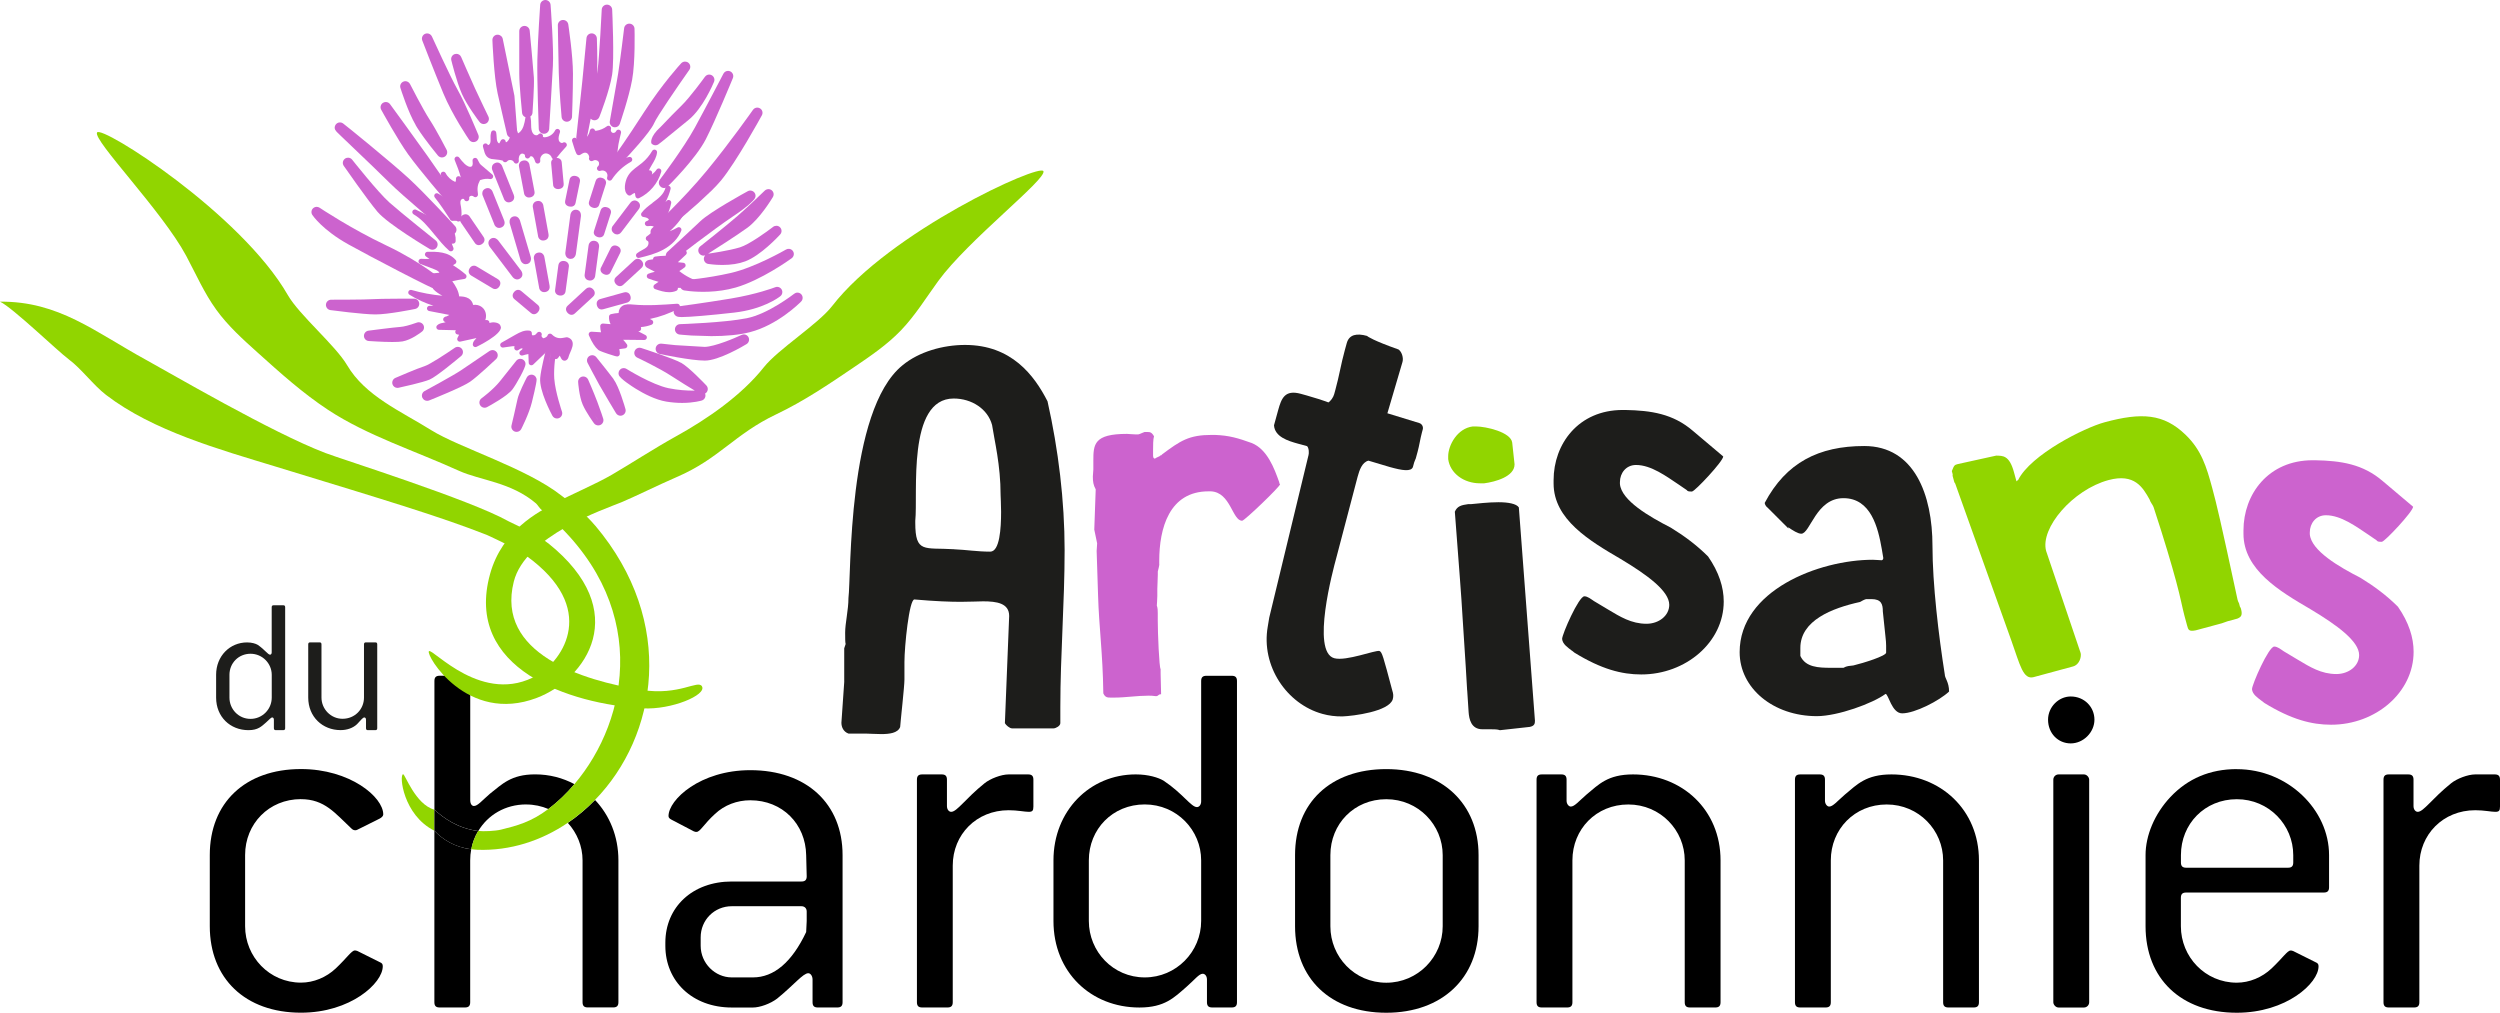 <?xml version="1.0" encoding="UTF-8"?>
<svg xmlns="http://www.w3.org/2000/svg" id="uuid-df730419-fa0d-4232-9929-5c0a947f3ecc" data-name="Calque 3" viewBox="0 0 560.46 227.05">
  <defs>
    <style>
      .uuid-e3429f81-4d45-4577-ac57-f0c971001bfc {
        fill: #cc63ce;
      }

      .uuid-e3429f81-4d45-4577-ac57-f0c971001bfc, .uuid-0e8ccdcd-0183-4617-8e3f-ee340e9c5fdd, .uuid-1d05ec2f-e34a-4882-bcab-ed7af0e5192b, .uuid-4d054902-8ed7-4621-a595-e23341183fd2, .uuid-47dcbe58-77fc-4b06-9086-d90efeca6af4 {
        stroke-width: 0px;
      }

      .uuid-1d05ec2f-e34a-4882-bcab-ed7af0e5192b {
        fill: none;
      }

      .uuid-4d054902-8ed7-4621-a595-e23341183fd2 {
        fill: #91d500;
      }

      .uuid-47dcbe58-77fc-4b06-9086-d90efeca6af4 {
        fill: #1d1d1b;
      }
    </style>
  </defs>
  <g>
    <path class="uuid-e3429f81-4d45-4577-ac57-f0c971001bfc" d="M114.36,49.11c-.25.51-.06,1.09-.03,1.16l2.33,7.91c.02.1.17.63.63.9.17.1.35.15.55.15.12,0,.23-.02.36-.05.32-.09.57-.29.71-.57.23-.45.09-.94.05-1.08l-2.33-7.89c-.03-.12-.18-.71-.67-1-.27-.16-.58-.19-.9-.1-.32.09-.56.29-.7.57Z"></path>
    <path class="uuid-e3429f81-4d45-4577-ac57-f0c971001bfc" d="M115.77,62.63c.06.01.12.02.18.02.24,0,.48-.08.7-.25.27-.2.43-.47.46-.78.05-.5-.25-.91-.34-1.02l-4.97-6.55c-.06-.1-.42-.6-.98-.7-.31-.05-.61.02-.87.22-.26.2-.42.47-.45.78-.06.57.33,1.04.38,1.1l4.98,6.57c.06.09.38.53.91.62Z"></path>
    <path class="uuid-e3429f81-4d45-4577-ac57-f0c971001bfc" d="M129.22,47.03c-.33-.04-.63.04-.87.24-.44.36-.5.97-.5,1.05l-1.09,8.17c-.02.1-.11.64.21,1.08.18.25.45.41.79.46.06,0,.12.01.18.01.26,0,.5-.08.7-.25.39-.32.47-.82.48-.97l1.09-8.15c.02-.12.13-.72-.2-1.19-.18-.26-.45-.41-.78-.46Z"></path>
    <path class="uuid-e3429f81-4d45-4577-ac57-f0c971001bfc" d="M127.35,59c-.13-.19-.38-.42-.85-.49-.47-.06-.78.1-.95.24-.31.27-.37.64-.38.78l-.72,5.42c-.02.07-.09.46.16.82.13.18.38.42.86.48.08.01.15.01.21.01.36,0,.6-.13.74-.25.3-.25.36-.58.37-.71l.73-5.45c.03-.14.07-.51-.17-.85Z"></path>
    <path class="uuid-e3429f81-4d45-4577-ac57-f0c971001bfc" d="M132.1,64.45c-.41,0-.69.25-.79.35l-4.02,3.7c-.06.05-.36.3-.4.73-.02.22.03.56.36.92.33.35.66.43.88.43,0,0,0,0,0,0,.39,0,.65-.22.74-.31l4.05-3.73c.11-.09.38-.35.41-.76.02-.22-.02-.57-.35-.92-.33-.35-.69-.43-.89-.42Z"></path>
    <path class="uuid-e3429f81-4d45-4577-ac57-f0c971001bfc" d="M143.84,58.44c-.32-.35-.65-.42-.88-.42h-.01c-.41,0-.69.25-.79.35l-4.02,3.7c-.06.05-.36.3-.4.73-.02.22.03.56.36.92.33.35.66.43.88.43,0,0,0,0,0,0,.39,0,.65-.22.74-.31l4.05-3.73c.11-.09.38-.35.41-.76.02-.22-.02-.57-.35-.92Z"></path>
    <path class="uuid-e3429f81-4d45-4577-ac57-f0c971001bfc" d="M140.73,65.61c-.37-.18-.73-.09-.86-.05l-5.26,1.47c-.07.01-.46.1-.69.47-.12.19-.23.51-.1.98.13.47.39.69.59.79.17.08.33.11.47.11.15,0,.27-.03.33-.05l5.3-1.47c.14-.03.49-.14.72-.49.12-.19.24-.51.11-.98s-.4-.68-.6-.78Z"></path>
    <path class="uuid-e3429f81-4d45-4577-ac57-f0c971001bfc" d="M111.62,62.59l-4.72-2.83c-.12-.08-.44-.26-.85-.18-.22.04-.54.18-.78.59-.25.41-.22.76-.15.97.12.39.44.59.56.66l4.69,2.8c.05.04.29.2.62.2.06,0,.13,0,.2-.02.22-.04.53-.18.78-.6s.22-.76.16-.97c-.11-.37-.39-.56-.51-.62Z"></path>
    <path class="uuid-e3429f81-4d45-4577-ac57-f0c971001bfc" d="M107.09,54.93c.07.02.15.03.24.03.2,0,.45-.06.73-.25.4-.27.52-.59.55-.82.05-.38-.12-.67-.2-.77l-3.1-4.54c-.07-.12-.29-.42-.69-.52-.22-.05-.56-.06-.96.21-.4.27-.52.59-.54.82-.05.41.15.72.23.83l3.08,4.51c.04.07.24.4.67.5Z"></path>
    <path class="uuid-e3429f81-4d45-4577-ac57-f0c971001bfc" d="M110.8,50.27c.03.09.19.52.63.73.11.05.27.1.46.1.14,0,.31-.03.49-.1.42-.17.6-.45.68-.66.16-.42.01-.81-.04-.94l-2.55-6.32c-.03-.1-.2-.58-.67-.81-.2-.1-.53-.18-.94,0-.41.17-.59.45-.67.66-.18.49.03.96.06,1l2.56,6.34Z"></path>
    <path class="uuid-e3429f81-4d45-4577-ac57-f0c971001bfc" d="M112.95,44.54c.03.09.19.52.63.73.11.05.27.1.46.1.14,0,.31-.03.49-.1.42-.17.6-.45.68-.66.16-.42.01-.81-.04-.94l-2.55-6.32c-.03-.1-.2-.58-.67-.81-.2-.1-.53-.18-.94,0-.41.17-.59.45-.67.66-.18.49.03.96.06,1l2.56,6.34Z"></path>
    <path class="uuid-e3429f81-4d45-4577-ac57-f0c971001bfc" d="M120.57,68.36l-3.7-3.1c-.1-.09-.37-.29-.73-.28-.23,0-.56.09-.89.48-.32.38-.35.73-.31.96.06.37.3.59.41.67l3.7,3.1c.14.13.37.25.66.25.01,0,.02,0,.03,0,.22,0,.56-.1.88-.49s.35-.73.32-.95c-.04-.29-.21-.52-.37-.64Z"></path>
    <path class="uuid-e3429f81-4d45-4577-ac57-f0c971001bfc" d="M134.74,59.98c-.1.17-.16.45-.08.73.06.21.23.52.68.74.24.12.45.16.63.16.15,0,.28-.03.38-.07.28-.11.45-.33.53-.51l2.14-4.32c.07-.12.2-.42.1-.78-.06-.22-.22-.53-.67-.75-.45-.22-.79-.17-1-.08-.35.14-.5.43-.56.55l-2.14,4.32Z"></path>
    <path class="uuid-e3429f81-4d45-4577-ac57-f0c971001bfc" d="M135.11,46.55c-.32.19-.43.5-.47.63l-1.47,4.59c-.07.19-.1.46.03.74.09.2.3.48.78.63.18.06.33.08.47.08.24,0,.42-.07.54-.14.26-.15.4-.39.45-.58l1.47-4.59c.05-.13.14-.44-.01-.79-.09-.21-.3-.49-.78-.64-.48-.15-.81-.05-1,.07Z"></path>
    <path class="uuid-e3429f81-4d45-4577-ac57-f0c971001bfc" d="M132.87,46.55c.18.06.33.08.47.08.24,0,.42-.07.54-.14.26-.15.4-.39.45-.58l1.47-4.59c.05-.13.14-.44-.02-.79-.09-.21-.3-.49-.78-.64-.48-.15-.81-.05-1,.07-.32.19-.43.5-.47.63l-1.47,4.59c-.07.19-.1.46.03.74.09.2.3.48.78.63Z"></path>
    <path class="uuid-e3429f81-4d45-4577-ac57-f0c971001bfc" d="M127.66,46.29c.12.02.23.04.33.04.31,0,.53-.1.66-.2.24-.18.35-.43.38-.63l.97-4.72c.03-.13.09-.45-.1-.78-.11-.2-.35-.45-.84-.55-.49-.1-.81.04-.99.18-.3.23-.38.54-.4.68l-.97,4.72c-.05.19-.05.47.1.73.11.19.35.44.85.55Z"></path>
    <path class="uuid-e3429f81-4d45-4577-ac57-f0c971001bfc" d="M125.28,42.38c.5-.05.77-.27.9-.45.18-.24.21-.52.19-.71l-.44-4.8c0-.14-.05-.46-.32-.72-.17-.16-.47-.33-.96-.29-.5.05-.76.27-.9.46-.22.3-.21.63-.19.76l.44,4.8c0,.2.09.47.31.67.15.13.4.29.81.29.05,0,.11,0,.16,0Z"></path>
    <path class="uuid-e3429f81-4d45-4577-ac57-f0c971001bfc" d="M137.61,52.29c.28.21.54.27.74.27.07,0,.13,0,.18-.02.42-.07.67-.38.75-.49l3.86-5.08c.06-.07.38-.44.34-.95-.02-.22-.12-.55-.48-.82s-.7-.29-.92-.24c-.5.09-.77.5-.79.53l-3.87,5.1c-.06.06-.34.4-.29.88.02.22.12.54.49.82Z"></path>
    <path class="uuid-e3429f81-4d45-4577-ac57-f0c971001bfc" d="M117.48,43.3c0,.08.07.49.44.77.14.1.36.21.67.21.09,0,.18,0,.28-.03.46-.09.7-.33.82-.52.22-.35.16-.71.13-.84l-1.11-5.87c0-.09-.07-.55-.46-.84-.18-.14-.49-.28-.95-.19-.46.09-.69.33-.81.53-.25.42-.14.87-.13.89l1.12,5.89Z"></path>
    <path class="uuid-e3429f81-4d45-4577-ac57-f0c971001bfc" d="M134.11,54.47c-.13-.18-.37-.42-.82-.48-.45-.06-.75.1-.92.24-.39.33-.43.82-.43.86l-.86,6.41c-.02.08-.09.52.18.91.13.18.38.41.83.47.07,0,.14.01.2.01.35,0,.58-.13.73-.25.33-.28.4-.67.41-.8l.85-6.39c.02-.09.11-.58-.18-.99Z"></path>
    <path class="uuid-e3429f81-4d45-4577-ac57-f0c971001bfc" d="M119.61,45.58c-.27.43-.16.91-.14.95l1.15,6.36c0,.09.07.53.45.81.14.11.36.22.68.22.08,0,.17,0,.26-.02.45-.08.69-.32.81-.51.23-.37.17-.76.15-.89l-1.15-6.34c0-.09-.07-.58-.47-.89-.18-.14-.48-.28-.93-.2-.45.08-.68.32-.8.51Z"></path>
    <path class="uuid-e3429f81-4d45-4577-ac57-f0c971001bfc" d="M122.05,57.72c0-.09-.07-.58-.47-.89-.18-.14-.48-.28-.93-.2-.45.08-.68.32-.8.51-.27.43-.16.91-.14.95l1.15,6.37c0,.09.07.53.45.81.14.11.36.22.68.22.08,0,.17,0,.26-.02.45-.08.69-.32.81-.51.23-.37.17-.76.15-.89l-1.15-6.34Z"></path>
    <path class="uuid-e3429f81-4d45-4577-ac57-f0c971001bfc" d="M98.69,65.3c.09.02.19.04.28.04.43,0,.83-.23,1.03-.62.25-.48.15-1.06-.26-1.42-.2-.18-5-4.42-13.17-8.29-7.93-3.76-14.85-8.39-14.92-8.44-.2-.13-.43-.2-.65-.2-.3,0-.6.12-.83.34-.4.39-.46,1.01-.15,1.48.09.14,2.3,3.39,8.1,6.61,4.78,2.66,19.02,10.12,20.55,10.51Z"></path>
    <path class="uuid-e3429f81-4d45-4577-ac57-f0c971001bfc" d="M87.33,45.42c-2.59-2.29-8.32-9.55-8.38-9.62-.23-.29-.57-.45-.92-.45-.24,0-.49.07-.7.23-.51.38-.63,1.09-.26,1.61.21.31,5.26,7.56,7.55,10.28,2.39,2.82,11.35,8.13,11.73,8.36.19.11.39.16.59.16.37,0,.74-.18.96-.51.35-.51.25-1.2-.23-1.58-.08-.06-7.7-6.14-10.35-8.49Z"></path>
    <path class="uuid-e3429f81-4d45-4577-ac57-f0c971001bfc" d="M75.67,29.74c.19.19.47.45.81.79.68.66,1.64,1.57,2.71,2.59,2.82,2.69,6.32,6.04,8.04,7.76,3.12,3.12,12.77,11.16,13.18,11.51.22.18.48.27.75.27.31,0,.62-.12.85-.36.43-.44.43-1.14.02-1.6-.26-.29-6.42-7.04-10.36-10.68-3.87-3.57-14.35-12.08-14.8-12.38-.19-.13-.43-.2-.66-.2h0c-.48,0-.91.29-1.09.74-.29.73.18,1.19.55,1.57ZM76.22,28.63s.02.02.03.03c-.01-.01-.02-.02-.03-.03ZM76.28,28.69s.03.03.05.05c-.02-.02-.04-.04-.05-.05ZM76.38,28.8s.05.05.08.07c-.03-.03-.05-.05-.08-.07ZM79.05,31.37c.05.05.11.1.16.15-.05-.05-.11-.1-.16-.15ZM76.54,28.95s.06.06.09.09c-.03-.03-.06-.06-.09-.09ZM76.73,29.14s.08.07.11.11c-.04-.04-.08-.08-.11-.11ZM76.97,29.36s.09.08.13.13c-.04-.04-.09-.09-.13-.13ZM77.24,29.63s.09.09.13.13c-.05-.04-.09-.09-.13-.13ZM77.55,29.93s.09.09.14.13c-.05-.04-.09-.09-.14-.13ZM77.9,30.26c.06.05.11.11.17.16-.06-.05-.12-.11-.17-.16ZM78.23,30.58c.08.08.17.16.25.24-.08-.08-.17-.16-.25-.24ZM78.64,30.97c.07.07.15.14.22.21-.07-.07-.15-.14-.22-.21ZM80.7,32.94c.07.07.14.14.22.21-.07-.07-.14-.14-.22-.21ZM81.11,33.33c.09.08.17.16.26.25-.09-.08-.17-.17-.26-.25ZM82.26,34.43s.08.07.11.11c-.04-.04-.08-.07-.11-.11ZM82.62,34.77c.1.09.2.19.3.28-.1-.09-.2-.19-.3-.28ZM83.37,35.49s0,0,0,0c0,0,0,0,0,0ZM83.73,35.84c.06.05.11.11.17.16-.06-.05-.11-.11-.17-.16ZM84.11,36.2c.1.09.19.18.28.27-.09-.09-.19-.18-.28-.27ZM84.61,36.68c.09.09.18.17.27.26-.09-.09-.18-.17-.27-.26ZM85.26,37.31s.05.05.07.07c-.02-.02-.05-.05-.07-.07ZM85.63,37.67c.06.05.11.11.17.16-.06-.05-.11-.11-.17-.16ZM86.17,38.19s.04.04.06.06c-.02-.02-.04-.04-.06-.06ZM86.51,38.52s.1.1.15.14c-.05-.05-.1-.1-.15-.14ZM87,39s.03.03.04.04c-.01-.01-.03-.03-.04-.04ZM87.25,39.24c.3.29.57.57.81.8-.24-.24-.51-.51-.81-.8ZM88.08,38.41c-.54-.47-1.11-.95-1.7-1.45.59.5,1.16.98,1.7,1.45ZM83.97,34.95c-.4-.34-.81-.67-1.2-1,.4.33.8.66,1.2,1ZM82.18,33.46c-.39-.32-.78-.64-1.15-.95.37.31.76.62,1.15.95ZM80.48,32.06c-.36-.3-.71-.58-1.04-.85.33.27.68.55,1.04.85ZM76.21,28.61s0,0,0,0c0,0,0,0,0,0,0,0,0,0,0,0Z"></path>
    <path class="uuid-e3429f81-4d45-4577-ac57-f0c971001bfc" d="M91.58,34.7c2.39,3.33,8.33,10.28,8.58,10.58.23.27.56.41.89.41.25,0,.5-.08.71-.24.49-.38.6-1.08.25-1.59-.04-.05-3.67-5.35-6.14-8.85-2.47-3.5-8.37-11.58-8.43-11.66-.23-.31-.58-.48-.95-.48-.22,0-.43.06-.63.18-.52.33-.7,1.01-.4,1.55.15.27,3.7,6.75,6.11,10.1ZM98.45,40.74c.32.47.63.91.91,1.32-.28-.41-.59-.86-.91-1.32-.32-.47-.66-.95-1-1.45.34.49.68.98,1,1.45ZM94.92,35.68c.31.44.64.91.98,1.39-.34-.48-.67-.95-.98-1.39-.78-1.1-1.89-2.66-3.06-4.27,1.16,1.61,2.28,3.16,3.06,4.27ZM91.51,30.93c-.23-.32-.47-.65-.7-.97.23.32.47.65.7.97ZM88.22,26.4c-.19-.25-.36-.49-.52-.72.16.22.34.46.52.72Z"></path>
    <path class="uuid-e3429f81-4d45-4577-ac57-f0c971001bfc" d="M93.19,28.07c.12.2.24.4.37.61,1.75,2.76,4.51,6.06,4.62,6.2.23.27.56.42.9.42.22,0,.45-.06.65-.19.5-.33.67-.98.4-1.51-.09-.18-2.23-4.34-3.8-6.76-1.51-2.31-4.38-7.94-4.41-8-.21-.4-.62-.64-1.04-.64-.15,0-.3.03-.44.09-.56.23-.86.85-.67,1.43.07.22,1.72,5.46,3.44,8.35Z"></path>
    <path class="uuid-e3429f81-4d45-4577-ac57-f0c971001bfc" d="M99.35,20.85c2.1,5.04,5.68,10.28,5.83,10.5.23.33.59.51.97.51.19,0,.38-.05.56-.14.53-.28.75-.92.53-1.47-.12-.28-2.86-6.97-4.64-10.11-1.72-3.04-5.73-11.88-5.77-11.96-.2-.43-.62-.69-1.07-.69-.15,0-.3.03-.45.09-.58.24-.87.91-.64,1.5.03.07,2.63,6.83,4.69,11.78ZM105.31,28.69c.09.22.18.42.26.61.2.47.36.85.46,1.09.08.19.12.3.12.3h0s-.04-.11-.12-.3c-.1-.24-.26-.62-.46-1.09-.08-.19-.17-.39-.26-.61-.14-.32-.29-.68-.45-1.05.16.37.31.73.45,1.05ZM103.61,24.82c.13.28.25.56.38.83.19.41.37.82.54,1.22-.17-.39-.35-.8-.54-1.22-.12-.28-.25-.55-.38-.83-.13-.28-.25-.55-.38-.83.13.27.26.55.38.83ZM102.1,21.68c-.12-.23-.24-.46-.35-.66.11.21.23.43.35.66Z"></path>
    <path class="uuid-e3429f81-4d45-4577-ac57-f0c971001bfc" d="M103.52,20.98c1.19,2.7,3.87,6.22,3.99,6.37.23.3.58.46.93.46.21,0,.42-.06.61-.17.51-.32.7-.97.44-1.51-.02-.04-1.98-4.07-3-6.31-1.13-2.48-3.09-7-3.11-7.05-.19-.44-.62-.7-1.07-.7-.12,0-.25.02-.37.06-.58.19-.91.8-.76,1.39.05.2,1.18,4.81,2.35,7.47ZM108.35,26.46c-.06-.12-.14-.28-.24-.49.1.21.18.38.24.49ZM107.08,23.83c.16.34.32.67.47.97-.15-.3-.3-.63-.47-.97-.16-.34-.33-.69-.5-1.04.17.35.34.7.5,1.04ZM105.85,21.23c-.15-.33-.3-.64-.43-.93.13.29.27.6.43.93ZM104.19,17.54c-.17-.39-.35-.79-.51-1.17.17.38.34.77.51,1.17ZM102.99,14.8c.14.31.29.65.45,1.02-.16-.36-.31-.71-.45-1.02-.41-.93-.68-1.57-.68-1.57h0s.28.64.68,1.57Z"></path>
    <path class="uuid-e3429f81-4d45-4577-ac57-f0c971001bfc" d="M113.64,30.02c.13.54.6.9,1.14.9.06,0,.12,0,.18-.01.6-.09,1.03-.64.99-1.25l-.62-8.11s-.01-.1-.02-.15l-2.6-12.68c-.11-.55-.6-.94-1.15-.94-.05,0-.09,0-.14,0-.6.07-1.05.6-1.03,1.21.01.33.33,8.15,1.17,11.95.82,3.71,2.07,9,2.08,9.06ZM114.15,21.65l.62,8.11-.62-8.11-2.6-12.68,2.6,12.68Z"></path>
    <path class="uuid-e3429f81-4d45-4577-ac57-f0c971001bfc" d="M118.21,26.35s.01,0,.02,0c.61,0,1.11-.48,1.15-1.09.02-.25.42-6.13.31-7.85-.1-1.66-.9-10.17-.94-10.54-.06-.6-.56-1.06-1.16-1.06-.02,0-.04,0-.06,0-.62.03-1.12.54-1.12,1.17v9.56c0,2.53.6,8.49.63,8.75.06.6.56,1.05,1.16,1.05Z"></path>
    <path class="uuid-e3429f81-4d45-4577-ac57-f0c971001bfc" d="M121.94,29.99s0,0,.01,0c.62,0,1.13-.48,1.17-1.1,0-.1.63-10.24.83-14.15.21-3.98-.49-13.27-.52-13.66-.05-.61-.56-1.08-1.17-1.08h0c-.61,0-1.12.48-1.16,1.09,0,.07-.52,7.46-.63,12.22-.1,4.76.3,15.12.31,15.56.02.62.53,1.12,1.16,1.12Z"></path>
    <path class="uuid-e3429f81-4d45-4577-ac57-f0c971001bfc" d="M126.23,4.48s-.07,0-.1,0c-.61.05-1.08.57-1.07,1.18,0,.07.11,6.81.21,10.72.1,3.94.62,9.79.63,9.84.05.6.56,1.07,1.17,1.07.01,0,.02,0,.03,0,.62-.02,1.12-.51,1.14-1.12,0-.05.21-5.48.21-9.61s-1.01-10.81-1.05-11.09c-.09-.57-.58-.99-1.16-.99Z"></path>
    <path class="uuid-e3429f81-4d45-4577-ac57-f0c971001bfc" d="M130.37,32.07c.54,0,1.03-.38,1.14-.93.04-.18.45-2.13.91-4.54.14.15.31.26.51.32.11.03.23.05.34.05.47,0,.91-.28,1.09-.74.1-.24,2.34-5.98,2.87-9.5.53-3.5.03-14.13.01-14.58-.03-.62-.54-1.11-1.17-1.11h0c-.62,0-1.14.49-1.17,1.11,0,.1-.52,10.39-.93,13.63-.03.24-.07.49-.1.76.1-3.28-.05-7.72-.06-7.93-.02-.62-.52-1.11-1.14-1.13-.01,0-.02,0-.03,0-.6,0-1.11.46-1.16,1.06-.29,3.05-.85,8.99-.93,9.63-.1.83-1.3,12.12-1.35,12.6-.07.62.37,1.18.98,1.28.06,0,.12.01.18.01ZM130.86,28.51c.06-.28.12-.59.18-.91-.06.32-.12.62-.18.91ZM131.33,26.09c.07-.35.14-.71.2-1.08-.07.36-.14.72-.2,1.08ZM131.64,24.47c.17-.92.34-1.85.48-2.74.06-.35.12-.7.17-1.03-.05.33-.11.68-.17,1.03-.15.88-.31,1.82-.48,2.74ZM136.32,11.71c0,.39,0,.78-.01,1.16,0,.38-.01.74-.03,1.09-.02.52-.04,1.01-.07,1.45.03-.44.06-.93.07-1.45.01-.35.02-.71.03-1.09,0-.38,0-.76.01-1.16,0-.59,0-1.2,0-1.81,0,.61,0,1.21,0,1.81ZM136.25,6.94c.01.57.03,1.16.04,1.76-.01-.6-.02-1.19-.04-1.76,0-.38-.02-.74-.03-1.09.01.35.02.72.03,1.09ZM132.5,19.29c.06-.43.1-.83.13-1.17-.03.34-.08.73-.13,1.17Z"></path>
    <path class="uuid-e3429f81-4d45-4577-ac57-f0c971001bfc" d="M137.56,28.5c.1.03.2.04.29.04.49,0,.94-.31,1.11-.79.08-.24,2.01-5.85,2.75-9.84.74-4.03.55-11.17.54-11.47-.02-.61-.5-1.11-1.12-1.14-.02,0-.04,0-.05,0-.59,0-1.09.44-1.16,1.03,0,.08-.94,7.69-1.34,10.14-.05.33-.13.75-.21,1.24-.55,3.22-1.65,9.4-1.66,9.46-.11.6.27,1.18.86,1.34ZM140.32,18.85c-.09.4-.18.8-.28,1.21-.07.27-.14.55-.21.82-.11.41-.22.82-.33,1.22-.53,1.87-1.08,3.59-1.39,4.53-.16.47-.25.74-.25.74h0s.09-.27.25-.74c.31-.94.86-2.66,1.39-4.53.11-.4.22-.81.33-1.22.07-.27.14-.55.21-.82.1-.41.2-.81.28-1.21.06-.26.11-.52.16-.78-.05.25-.1.51-.16.78ZM141.04,12.41c.01-.31.02-.62.03-.92,0,.3-.02.61-.03.92ZM141.08,11.04c0-.3.01-.59.01-.87,0,.28,0,.57-.01.87ZM141.09,7.41c0,.25,0,.55,0,.87,0,.22,0,.45,0,.7,0-.25,0-.48,0-.7,0-.33,0-.62,0-.87,0-.58-.02-.93-.02-.93h0s0,.35.02.93Z"></path>
    <path class="uuid-e3429f81-4d45-4577-ac57-f0c971001bfc" d="M138.49,35.84c.22.18.48.27.75.27.31,0,.62-.12.85-.37.58-.61,5.68-6.04,6.57-8.15.57-1.36,5.03-7.89,7.88-11.94.35-.5.26-1.2-.22-1.58-.22-.18-.48-.26-.74-.26-.32,0-.63.13-.86.37-.17.18-4.17,4.52-8.34,10.97l-.18.28c-3.96,6.13-5.9,8.79-5.92,8.82-.36.5-.28,1.19.2,1.59Z"></path>
    <path class="uuid-e3429f81-4d45-4577-ac57-f0c971001bfc" d="M148.1,41.86c.22.19.5.29.77.29.3,0,.59-.11.82-.34.26-.25,6.29-6.21,8.54-10.59,2.18-4.26,5.91-13.32,6.07-13.71.24-.58-.02-1.24-.59-1.51-.16-.07-.33-.11-.49-.11-.42,0-.83.23-1.04.63-.04.08-3.97,7.63-6.43,12.14-2.42,4.44-7.75,11.53-7.81,11.6-.37.49-.3,1.18.16,1.58ZM161.25,21.75c-.37.87-.78,1.81-1.19,2.76-.17.38-.33.76-.5,1.13-.17.38-.34.75-.5,1.12-.42.92-.83,1.81-1.21,2.6.38-.8.79-1.68,1.21-2.6.17-.37.33-.74.5-1.12.17-.38.34-.76.5-1.13.41-.95.82-1.88,1.19-2.76,1.12-2.62,1.97-4.67,1.97-4.68h0s-.85,2.06-1.97,4.68Z"></path>
    <path class="uuid-e3429f81-4d45-4577-ac57-f0c971001bfc" d="M159.48,42.78c.84-.83,1.58-1.62,2.15-2.3,3.46-4.2,8.94-14.21,9.17-14.63.3-.55.12-1.23-.41-1.55-.19-.12-.4-.18-.62-.18-.37,0-.73.18-.96.5-.05.07-5.13,7.32-10.44,13.75-5.29,6.41-12.09,12.71-12.16,12.77-.46.43-.5,1.14-.1,1.62.23.27.56.41.89.41.25,0,.51-.08.72-.25.28-.22,4.7-3.71,8.68-7.27l3.07-2.87ZM161.39,38.89c.34-.46.7-.96,1.07-1.49-.37.53-.73,1.03-1.07,1.49ZM163.58,35.72c.38-.58.76-1.18,1.13-1.78-.38.6-.76,1.2-1.13,1.78ZM167.19,29.82c.21-.37.42-.72.61-1.06-.19.34-.4.69-.61,1.06Z"></path>
    <path class="uuid-e3429f81-4d45-4577-ac57-f0c971001bfc" d="M146.01,32.11s.01.02.02.03c.31.38.81.52,1.25.38.09-.03.18-.07.26-.12.26-.16.99-.75,3.15-2.52,1.12-.92,2.42-1.99,3.69-3.01,3.14-2.54,5.45-7.93,5.68-8.49.11-.25.14-.54.05-.83-.19-.62-.84-.97-1.46-.78h0s0,0,0,0c-.01,0-.03,0-.04.01,0,0,0,0,0,0,0,0,0,0,0,0-.24.08-.43.24-.57.43-.16.23-3.43,4.72-5.3,6.51-1.16,1.11-3.13,3.15-4.63,4.73-2.58,2.3-2.09,3.65-2.09,3.65Z"></path>
    <path class="uuid-e3429f81-4d45-4577-ac57-f0c971001bfc" d="M164.17,48.61c3.63-2.39,4.7-3.64,4.97-4.01.15-.2.24-.44.24-.71,0-.64-.52-1.16-1.16-1.17,0,0-.01,0-.02,0-.04,0-.08,0-.11,0-.17.02-.32.07-.46.15-.55.3-8.39,4.59-10.62,6.72-2.15,2.05-7.31,6.8-7.37,6.85-.46.42-.51,1.14-.1,1.62.23.27.56.42.9.42.25,0,.5-.08.71-.24.09-.07,9.16-7.07,13.02-9.62ZM156.02,53.05c.53-.4,1.08-.81,1.62-1.21-.55.41-1.09.81-1.62,1.21ZM160.34,49.86c.35-.25.68-.49,1.01-.72-.33.23-.66.47-1.01.72ZM163.53,47.63c-.49.32-1.07.72-1.7,1.16.63-.44,1.2-.84,1.7-1.16.74-.49,1.37-.92,1.9-1.31-.53.39-1.16.82-1.9,1.31ZM166.36,45.61c.27-.21.51-.41.71-.58-.2.17-.44.37-.71.58ZM167.58,44.57c.14-.13.25-.25.34-.34-.09.09-.2.21-.34.34Z"></path>
    <path class="uuid-e3429f81-4d45-4577-ac57-f0c971001bfc" d="M174.03,50.62c-.27,0-.53.09-.72.25-1.38,1.07-5.37,3.95-7.42,4.58-2.58.79-7.05,1.41-7.09,1.41-.01,0-.03,0-.04,0,1.49-.94,6.45-4.1,8.79-5.8,2.75-2.01,5.39-6.34,5.7-6.85.12-.18.19-.4.19-.64,0-.65-.52-1.17-1.17-1.17h0s0,0-.01,0c-.22,0-.43.07-.61.18-.05.03-.1.07-.15.11,0,0,0,0,0,0,0,0,0,0,0,0-.02.01-.03.03-.05.04-.11.1-3.67,3.56-6.09,5.67-2.44,2.14-8.32,6.78-8.37,6.82-.49.39-.59,1.09-.23,1.59.23.32.59.5.96.5.12,0,.24-.02.36-.06-.17.2-.28.46-.29.75,0,.58.41,1.08.98,1.17.06,0,1.38.23,3.15.23,1.99,0,3.72-.27,5.15-.81,3.44-1.29,7.42-5.57,7.81-6,.2-.21.33-.5.33-.81,0-.65-.52-1.17-1.17-1.17h0ZM159.01,55.33c.18-.11.37-.23.57-.36-.2.13-.39.25-.57.36ZM162.01,53.4c-.38.25-.75.49-1.11.72.36-.23.73-.47,1.11-.72.38-.25.76-.5,1.14-.75-.38.25-.77.5-1.14.75ZM163.53,52.4c.25-.17.5-.33.75-.5-.25.16-.5.33-.75.5ZM164.5,58.05c-.12.02-.25.04-.37.05.12-.02.24-.03.37-.05ZM160.85,58.21c-.08,0-.16,0-.23-.01.08,0,.15,0,.23.01ZM160.35,58.18c-.07,0-.14,0-.2-.02.06,0,.13.01.2.02ZM159.91,58.14c-.06,0-.11-.01-.17-.02.05,0,.11.01.17.02ZM159.54,58.11s-.09,0-.13-.01c.04,0,.08,0,.13.01ZM159.25,58.07s-.06,0-.09-.01c.02,0,.06,0,.09.01ZM159.05,58.04s-.04,0-.05,0c.01,0,.03,0,.05,0ZM161.74,58.24c.1,0,.19,0,.29,0-.04,0-.08,0-.12,0-.06,0-.11,0-.17,0ZM161.15,58.22c.08,0,.17,0,.26,0-.09,0-.17,0-.26,0ZM163.86,58.14c-.12.01-.24.03-.36.04.12-.01.24-.02.36-.04ZM163.23,58.19c-.12,0-.23.02-.35.02.11,0,.23-.01.35-.02ZM162.61,58.23c-.11,0-.23,0-.34,0,.11,0,.22,0,.34,0ZM166.03,57.71c.21-.06.41-.13.61-.2-.2.08-.41.14-.61.2ZM164.77,58.01c.13-.02.25-.05.38-.08-.13.03-.25.05-.38.08ZM165.41,57.88c.14-.03.28-.07.42-.11-.14.04-.28.08-.42.11Z"></path>
    <path class="uuid-e3429f81-4d45-4577-ac57-f0c971001bfc" d="M153.52,62.79c-.59.04-1.06.51-1.09,1.1-.03.59.38,1.11.96,1.22.02,0,.47.08,1.22.16,2.06.21,6.15.39,10.35-.82,5.61-1.62,11.96-6.14,12.49-6.53.27-.19.47-.49.51-.85.07-.64-.4-1.22-1.04-1.28h0c-.26-.03-.51.03-.72.16-.29.17-7,4.02-12.34,5.24-5.52,1.26-10.29,1.6-10.33,1.6ZM160.42,64.12c-.25.02-.49.05-.73.06.24-.02.49-.04.73-.06ZM159.57,64.19c-.28.02-.55.03-.82.04.27-.01.54-.02.82-.04ZM158.54,64.24c-.2,0-.4.01-.6.01.19,0,.39,0,.6-.01ZM153.6,63.96s.02,0,.04,0c-.03,0-.04,0-.04,0ZM153.66,63.97s.09.01.15.02c-.06,0-.12-.02-.15-.02ZM153.86,64c.07.01.16.02.25.04-.1-.01-.18-.02-.25-.04ZM154.16,64.04c.1.01.22.03.35.04-.13-.01-.25-.03-.35-.04ZM154.57,64.09c.12.01.25.03.38.04-.07,0-.15-.01-.22-.02-.06,0-.11-.01-.16-.02ZM157.74,64.26c-.24,0-.48,0-.71,0,.23,0,.47,0,.71,0ZM156.96,64.25c-.21,0-.41-.01-.61-.02.19,0,.4.02.61.02ZM156.17,64.22c-.16,0-.32-.02-.47-.03.15,0,.31.02.47.03ZM155.57,64.18c-.18-.01-.36-.03-.52-.04.16.01.33.03.52.04ZM163.69,63.57c.31-.07.63-.15.94-.25-.31.09-.63.17-.94.25ZM160.67,64.09c.24-.03.48-.06.73-.09-.24.03-.49.06-.73.09ZM161.58,63.98c.3-.04.6-.09.9-.15-.3.06-.6.11-.9.15ZM162.7,63.79c.24-.05.48-.1.72-.15-.24.05-.48.11-.72.15ZM168.37,61.9c-.53.24-1.07.48-1.6.69.54-.21,1.07-.45,1.6-.69.35-.16.7-.33,1.05-.5-.35.17-.7.34-1.05.5ZM170.94,60.6c-.33.18-.66.36-1.01.53.34-.18.68-.35,1.01-.53.33-.18.65-.36.96-.54-.31.18-.63.36-.96.54ZM174.42,58.55c.24-.15.47-.3.68-.44-.21.14-.44.28-.68.44Z"></path>
    <path class="uuid-e3429f81-4d45-4577-ac57-f0c971001bfc" d="M151.66,70.9c.26.13.56.18,1.17.18,1.75,0,6.47-.4,11.75-1,6.44-.73,9.94-3.34,10.34-3.66.28-.21.47-.55.47-.94,0-.63-.5-1.14-1.12-1.17-.02,0-.03,0-.05,0-.06,0-.11,0-.17.01-.1.01-.19.04-.28.08-.3.12-4.13,1.56-9.93,2.53-6.14,1.02-11.75,1.75-11.81,1.76-.51.07-.92.46-1,.97-.09.51.17,1.01.63,1.24ZM152.58,69.9c.09,0,.19,0,.31,0-.02,0-.04,0-.05,0-.1,0-.18,0-.26,0ZM163.34,69.04c.37-.04.73-.08,1.11-.12-.37.04-.74.08-1.11.12ZM153.02,69.91c.09,0,.18,0,.28,0-.1,0-.19,0-.28,0ZM153.47,69.89c.1,0,.21,0,.33-.01-.11,0-.22,0-.33.01ZM153.99,69.87c.14,0,.29-.02.45-.02-.15,0-.3.02-.45.02ZM154.57,69.84c.21-.01.43-.03.66-.04-.23.02-.45.03-.66.04ZM155.4,69.79c.18-.01.37-.03.56-.04-.19.01-.38.03-.56.04ZM156.24,69.72c.17-.01.34-.03.52-.04-.18.01-.35.03-.52.04ZM157.07,69.66c.18-.02.37-.03.55-.05-.19.02-.37.03-.55.05ZM157.94,69.58c.24-.02.48-.04.73-.07-.25.02-.49.04-.73.07ZM158.85,69.5c.31-.03.63-.06.95-.09-.32.03-.64.06-.95.09ZM160.11,69.38c.24-.02.47-.05.71-.07-.24.02-.48.05-.71.07ZM161.17,69.27c.23-.02.47-.05.71-.07-.24.02-.47.05-.71.07ZM162.25,69.16c.25-.03.5-.05.75-.08-.25.03-.5.05-.75.08ZM169.57,67.8c.56-.19,1.07-.38,1.53-.58-.46.2-.97.39-1.53.58ZM171.75,66.93c1.64-.77,2.47-1.44,2.47-1.44h0s-.83.68-2.47,1.44ZM152.3,69.88c-.05,0-.1-.02-.12-.03.02.01.07.02.12.03ZM152.54,69.9c-.07,0-.13,0-.19-.01.05,0,.11.01.19.01Z"></path>
    <path class="uuid-e3429f81-4d45-4577-ac57-f0c971001bfc" d="M159.26,75.36s0,0,.01,0c3.59,0,6.58-.3,8.88-.9,6.1-1.58,10.98-6.38,11.43-6.84.22-.21.36-.51.36-.85,0-.65-.52-1.17-1.17-1.17h0c-.28,0-.53.1-.73.26-.21.16-5.83,4.53-10.62,5.48-5.04,1.01-14.88,1.33-14.98,1.33-.61.02-1.11.51-1.13,1.12s.43,1.14,1.04,1.21c.07,0,1.11.12,2.69.22l4.23.13Z"></path>
    <path class="uuid-e3429f81-4d45-4577-ac57-f0c971001bfc" d="M157.87,77.76l-6.51-.39c-1.72-.17-3.05-.33-3.07-.33-.05,0-.1,0-.14,0-.56,0-1.06.41-1.15.98-.1.62.3,1.21.91,1.34.29.06,7.02,1.48,10.12,1.48s8.59-3.24,9.32-3.69c.35-.2.58-.58.58-1.01,0-.63-.5-1.15-1.13-1.17-.01,0-.03,0-.04,0-.07,0-.14,0-.21.02-.11.02-.22.06-.31.1-1.55.73-5.99,2.61-8.25,2.68"></path>
    <path class="uuid-e3429f81-4d45-4577-ac57-f0c971001bfc" d="M148.45,78.23s0,0-.01,0c0,0,0,0,.01,0Z"></path>
    <path class="uuid-e3429f81-4d45-4577-ac57-f0c971001bfc" d="M93.03,69.27c.55-.1.96-.58.96-1.15,0-.65-.52-1.17-1.17-1.17h0c-.31,0-7.73,0-9.32.12-1.5.12-9.18.12-9.26.12-.62,0-1.13.48-1.17,1.09-.04.61.4,1.16,1.01,1.24.3.04,7.3.97,10.1.97s8.38-1.12,8.84-1.22Z"></path>
    <path class="uuid-e3429f81-4d45-4577-ac57-f0c971001bfc" d="M90.24,76.54c1.94-.34,4.01-1.92,4.35-2.19.28-.21.47-.55.47-.93,0-.63-.5-1.14-1.12-1.17-.02,0-.03,0-.05,0-.05,0-.1,0-.15,0-.09.01-.17.03-.26.06-.04.01-.09.03-.16.06-1.56.55-2.76.86-3.57.92-1.58.11-6.92.81-7.14.84-.59.08-1.03.59-1.02,1.19s.48,1.09,1.08,1.13c.12,0,2.98.22,5.27.22,1.04,0,1.79-.04,2.3-.13ZM87.63,75.5c.14,0,.27,0,.41,0-.03,0-.06,0-.09,0-.1,0-.21,0-.31,0ZM88.38,75.5c.08,0,.17,0,.25,0-.08,0-.16,0-.25,0ZM88.95,75.48c.07,0,.15,0,.21,0-.07,0-.14,0-.21,0ZM89.48,75.45c.05,0,.11,0,.16-.01-.05,0-.11,0-.16.01ZM91.71,74.79c.22-.11.43-.22.62-.34-.2.11-.41.23-.62.34ZM93.88,73.41s-.52.42-1.26.87c.74-.45,1.26-.87,1.26-.87,0,0,0,0,0,0ZM87.55,75.5c-.18,0-.36,0-.54,0,.18,0,.36,0,.54,0ZM86.86,75.49c-.14,0-.28,0-.43-.01.14,0,.28,0,.43.01ZM86.28,75.47c-.37-.01-.73-.03-1.08-.04.35.02.71.03,1.08.04ZM85.06,75.42c-.13,0-.26-.01-.39-.02.13,0,.26.01.39.02ZM84.56,75.4c-.16,0-.31-.02-.45-.03.14,0,.29.02.45.03ZM84.02,75.37c-.11,0-.21-.01-.31-.02.1,0,.2.01.31.02ZM83.58,75.34c-.09,0-.17-.01-.25-.02.08,0,.16.01.25.02ZM83.26,75.32c-.1,0-.18-.01-.25-.02.07,0,.15.01.25.02ZM82.96,75.3s-.09,0-.12,0c.03,0,.07,0,.12,0ZM82.79,75.29s0,0,0,0c0,0,0,0,0,0Z"></path>
    <path class="uuid-e3429f81-4d45-4577-ac57-f0c971001bfc" d="M103.35,79.84c.27-.21.44-.54.44-.91,0-.64-.51-1.16-1.15-1.17,0,0-.01,0-.02,0-.08,0-.17,0-.25.03-.16.03-.3.1-.43.19-2.04,1.41-5.65,3.76-6.74,4.1-1.7.53-6.36,2.56-6.56,2.64-.55.24-.83.86-.65,1.43.16.49.61.81,1.11.81.08,0,.16,0,.25-.03.55-.12,5.46-1.19,6.97-1.84,1.52-.65,6.07-4.45,7.03-5.25ZM100.86,80.37c1.01-.82,1.75-1.45,1.75-1.45h0s-.75.63-1.75,1.45ZM90.38,85.5c.3-.07.64-.15,1-.23-.36.09-.7.16-1,.23ZM92.51,84.99c1.34-.33,2.72-.7,3.35-.98.18-.08.42-.22.71-.4.57-.36,1.31-.9,2.07-1.49.57-.44,1.16-.9,1.7-1.34-.54.43-1.13.9-1.7,1.34-.76.58-1.5,1.12-2.07,1.49-.28.18-.53.32-.71.4-.64.27-2.01.65-3.35.98Z"></path>
    <path class="uuid-e3429f81-4d45-4577-ac57-f0c971001bfc" d="M114.87,87.31c.83-1.08,2.95-4.85,2.95-5.7,0-.5-.32-.94-.79-1.11-.13-.04-.25-.06-.38-.06-.35,0-.7.16-.92.45-.02.02-1.89,2.41-3.63,4.56-1.64,2.03-4.12,3.82-4.14,3.84-.5.36-.63,1.05-.31,1.57.22.35.6.55.99.55.19,0,.38-.04.55-.14.75-.4,4.54-2.48,5.68-3.96ZM115.03,84.9c.23-.39.45-.8.65-1.19-.2.39-.43.8-.65,1.19ZM110.9,88.92c-.3.19-.59.36-.86.52.27-.16.56-.33.86-.52.9-.56,1.87-1.21,2.51-1.78-.65.58-1.62,1.23-2.51,1.78Z"></path>
    <path class="uuid-e3429f81-4d45-4577-ac57-f0c971001bfc" d="M119.42,84.02c-.09-.02-.18-.03-.28-.03-.43,0-.84.24-1.04.63-.31.6-1.86,3.65-2.09,4.9-.2,1.1-1.33,5.81-1.34,5.86-.14.58.18,1.16.73,1.37.13.05.27.07.41.07.43,0,.83-.23,1.04-.63.07-.14,1.73-3.37,2.38-5.97.11-.44,1.07-4.32,1.07-5.07,0-.54-.37-1.01-.89-1.14ZM116.09,95.12c-.17.34-.27.54-.27.54h0s.1-.2.27-.54c.12-.26.28-.59.46-.98-.18.39-.33.72-.46.98ZM116.91,93.3c.13-.3.26-.61.38-.93-.13.32-.26.63-.38.93ZM117.48,91.89c.12-.33.24-.66.34-.98-.11.33-.22.66-.34.98Z"></path>
    <path class="uuid-e3429f81-4d45-4577-ac57-f0c971001bfc" d="M133.85,89.94c-.83-2.19-1.95-4.73-2-4.84-.19-.43-.62-.7-1.07-.7-.09,0-.19.01-.28.03-.55.14-.93.65-.89,1.22,0,.13.23,3.24,1.03,5.07.77,1.76,2.45,4.07,2.52,4.17.23.31.58.48.95.48.18,0,.36-.04.53-.12.51-.26.76-.85.59-1.39-.02-.07-.54-1.72-1.37-3.91ZM133.44,92.22c-.08-.22-.16-.45-.25-.69.09.24.17.48.25.69ZM133.02,91.04c-.08-.22-.17-.45-.26-.69-.14-.35-.28-.72-.42-1.08.15.36.29.73.42,1.08.09.24.18.46.26.69ZM131.86,88.12c-.06-.15-.13-.31-.19-.45.06.15.12.3.19.45ZM131.4,87.01c-.05-.13-.11-.25-.16-.36.05.12.1.24.16.36ZM131.03,86.15c-.04-.09-.07-.17-.1-.24.03.07.06.15.1.24ZM130.78,85.57h0s.03.42.1,1.04c-.07-.62-.1-1.04-.1-1.04ZM130.93,86.94c.03.23.07.47.11.72-.04-.25-.08-.49-.11-.72ZM132.67,92.03c-.05-.08-.1-.16-.15-.25.05.08.1.17.15.25ZM133.19,92.85c-.09-.13-.18-.28-.27-.42.09.15.18.29.27.42.51.78.92,1.35.92,1.35h0s-.42-.57-.92-1.35Z"></path>
    <path class="uuid-e3429f81-4d45-4577-ac57-f0c971001bfc" d="M152.67,81.33c-1.72-.97-8.21-3.08-8.94-3.32-.12-.04-.24-.06-.36-.06-.47,0-.91.28-1.09.74-.23.57.03,1.23.59,1.49.05.02,4.85,2.28,7.75,4.18,1.92,1.26,3.93,2.48,5.15,3.21-.14,0-.29,0-.45,0-1.3,0-3.31-.1-5.48-.55-3.7-.78-9.34-4.28-9.39-4.32-.19-.12-.41-.18-.62-.18-.26,0-.51.08-.72.25-.39.31-.54.82-.39,1.29.28.84,2.96,2.56,3.78,3.07,1.77,1.1,4.41,2.5,6.91,2.91,1.17.19,2.35.29,3.51.29,2.65,0,4.34-.52,4.41-.54.57-.18.92-.76.8-1.35-.01-.07-.04-.14-.06-.21.13-.07.25-.17.35-.29.36-.46.33-1.11-.07-1.53-.4-.42-3.91-4.11-5.68-5.1ZM144.49,79.5c.29.1.62.21.98.33-.36-.12-.69-.23-.98-.33-.69-.23-1.13-.37-1.13-.37h0s.44.14,1.13.37ZM148.6,80.92c-.16-.06-.31-.11-.47-.17.16.06.32.11.47.17ZM146.5,80.18c-.2-.07-.4-.14-.59-.2.19.07.39.13.59.2ZM144.83,79.84c-.32-.16-.6-.3-.83-.41.23.11.51.25.83.41ZM143.71,79.3c-.09-.04-.16-.08-.22-.1.06.03.13.06.22.1ZM147.44,81.18c.43.23.88.47,1.32.72-.44-.25-.88-.49-1.32-.72ZM149.41,82.27c.43.25.86.5,1.26.75-.4-.25-.83-.5-1.26-.75ZM155.35,89.02c-.13.02-.27.04-.41.05.14-.02.28-.03.41-.05ZM154.8,88.75c.17,0,.34,0,.49,0-.15,0-.32,0-.49,0ZM156.84,88.7s-.03,0-.05,0c.02,0,.04,0,.05,0ZM156.68,88.71s-.05,0-.08,0c.03,0,.05,0,.08,0ZM156.45,88.73s-.07,0-.11,0c.04,0,.07,0,.11,0ZM156.16,88.74s-.08,0-.12,0c.04,0,.08,0,.12,0ZM155.69,88.75s0,0,0,0c0,0,0,0,0,0ZM150.39,88.33c-.26-.05-.51-.09-.77-.15.26.05.52.1.77.15ZM154.74,88.74c-.17,0-.35,0-.54-.02.19,0,.37.01.54.02ZM154,88.72c-.14,0-.27-.01-.42-.02.14,0,.28.02.42.02ZM153.33,88.68c-.13,0-.27-.02-.41-.03.14.01.27.02.41.03ZM152.63,88.62c-.14-.01-.28-.03-.42-.04.14.02.28.03.42.04ZM151.91,88.55c-.15-.02-.3-.04-.45-.06.15.02.3.04.45.06ZM151.16,88.45c-.17-.02-.34-.05-.51-.08.17.03.34.06.51.08ZM146.52,87.17c-.18-.07-.35-.15-.53-.22.18.08.35.15.53.22ZM141.4,84.63c-.09-.05-.17-.1-.25-.14.08.05.16.09.25.14ZM140.94,84.37c-.08-.04-.15-.09-.22-.13.07.04.14.08.22.13ZM144.62,87.02c-2.37-1.28-4.3-2.78-4.71-3.21.41.43,2.34,1.93,4.71,3.21.53.28,1.07.56,1.63.81-.56-.25-1.1-.52-1.63-.81ZM150.45,89.02c.09.01.18.02.27.03-.09-.01-.18-.02-.27-.03ZM151.27,89.11c.1,0,.2.01.3.02-.1,0-.2-.01-.3-.02ZM152.04,89.16c.1,0,.21,0,.31.01-.1,0-.2,0-.31-.01ZM152.77,89.18c.13,0,.25,0,.38,0-.08,0-.16,0-.24,0-.04,0-.09,0-.14,0ZM154.87,89.08c-.12.01-.25.03-.39.04.13-.01.26-.02.39-.04ZM154.35,89.12c-.14.01-.28.02-.42.03.15,0,.29-.02.42-.03ZM153.83,89.16c-.17,0-.35.01-.54.02.18,0,.36,0,.54-.02ZM156.95,88.7s.03,0,.03,0c0,0-.01,0-.03,0ZM155.45,89c.1-.01.19-.03.28-.04-.09.01-.19.03-.28.04ZM155.83,88.94c.11-.02.22-.04.31-.06-.1.02-.2.04-.31.06ZM156.17,88.88c.09-.02.17-.03.24-.05-.08.02-.16.03-.24.05ZM156.48,88.82c.06-.01.12-.03.17-.04-.05.01-.11.03-.17.04ZM156.68,88.77c.06-.01.11-.03.15-.04-.04.01-.09.02-.15.04ZM156.86,88.73s.06-.02.08-.02c-.02,0-.04.01-.08.02ZM156.93,88.7s.01,0,.02,0c0,0-.01,0-.02,0Z"></path>
    <path class="uuid-e3429f81-4d45-4577-ac57-f0c971001bfc" d="M124.26,84.97c-.19-2.82.39-5.9.4-5.93.12-.62-.27-1.22-.89-1.36-.09-.02-.18-.03-.26-.03-.52,0-.99.35-1.13.87-.05.17-1.12,4.24-1.28,6.24-.23,2.86,2.43,7.88,2.74,8.45.21.39.61.61,1.03.61.16,0,.32-.03.47-.1.56-.24.84-.87.64-1.45-.02-.04-1.51-4.47-1.71-7.29ZM123.13,81.76c-.03.34-.05.69-.06,1.05-.01.36-.02.74-.02,1.11,0-.38,0-.75.02-1.11.01-.36.04-.72.06-1.05.13-1.68.37-2.94.38-2.94h0s-.24,1.26-.38,2.94ZM122.58,87.16c.12.43.26.86.41,1.29-.15-.43-.3-.87-.41-1.29ZM124.74,92.41c-.19-.37-.58-1.15-1-2.1.42.95.81,1.74,1,2.1.08.15.12.23.12.23h0s-.04-.08-.12-.23Z"></path>
    <path class="uuid-e3429f81-4d45-4577-ac57-f0c971001bfc" d="M137.55,84.99c-1.15-1.56-3.77-4.79-3.88-4.93-.23-.28-.57-.43-.91-.43-.22,0-.44.06-.64.19-.5.33-.67.98-.4,1.52.07.13,1.68,3.26,2.62,4.92.93,1.66,3.64,6.18,3.76,6.37.22.36.6.57,1,.57.16,0,.31-.03.46-.1.54-.23.82-.83.66-1.39-.14-.51-1.44-5.03-2.68-6.71ZM136.61,85.68c.26.36.54.89.8,1.5-.27-.6-.54-1.14-.8-1.5-.36-.49-.87-1.15-1.4-1.82.53.68,1.04,1.34,1.4,1.82ZM134.63,83.13c-.98-1.23-1.87-2.33-1.87-2.33h0s.9,1.1,1.87,2.33ZM138.83,91.58c-.19-.31-.46-.77-.78-1.3.31.53.59.99.78,1.3.17.28.27.44.27.44h0s-.1-.16-.27-.44Z"></path>
    <path class="uuid-e3429f81-4d45-4577-ac57-f0c971001bfc" d="M111.32,78.92c-.23-.29-.57-.44-.91-.44-.23,0-.46.07-.66.2-.05.03-4.59,3.13-6.43,4.36-1.8,1.2-8.06,4.59-8.12,4.62-.55.3-.77.96-.5,1.53.2.42.62.67,1.06.67.14,0,.29-.03.43-.08.76-.3,7.45-2.99,9.17-4.18,1.72-1.18,5.69-4.95,5.86-5.1.44-.42.49-1.11.11-1.58ZM96.66,88.32c.16-.07.34-.14.53-.22-.19.08-.37.15-.53.22ZM101.88,86.09c.24-.11.48-.22.71-.33-.23.11-.47.22-.71.33ZM104.69,84.64c-.26.18-.66.4-1.14.65-.19.1-.4.2-.62.31.22-.11.43-.21.62-.31.48-.25.88-.47,1.14-.65.31-.21.71-.52,1.15-.89-.44.36-.83.67-1.15.89ZM106.76,82.98c.32-.27.64-.56.95-.84-.32.28-.64.57-.95.84Z"></path>
    <path class="uuid-e3429f81-4d45-4577-ac57-f0c971001bfc" d="M92.71,48.04c1.88,1.1,3.26,2.79,4.72,4.58,1.01,1.23,2.05,2.51,3.27,3.58.11.1.25.14.39.14.12,0,.24-.04.34-.11.22-.16.31-.44.21-.69l-.36-.92c.1,0,.2,0,.3,0,.3,0,.55-.25.57-.55.14-2.32-1.11-3.14-2.76-3.97l-6.11-3.08c-.28-.14-.63-.03-.78.24-.15.28-.05.63.22.78Z"></path>
    <path class="uuid-e3429f81-4d45-4577-ac57-f0c971001bfc" d="M151.81,68.09c-3.26.24-6.64.49-9.96.18-.74-.07-1.58-.15-2.32.3-.5.31-.84.92-.84,1.53,0,.02,0,.04,0,.07-.58.03-1.16.12-1.72.26-.24.06-.42.28-.44.53-.04.59.09,1.18.35,1.71-.57-.06-1.14-.11-1.7-.14-.17,0-.32.05-.44.16-.12.11-.18.27-.18.43,0,.46.07.92.18,1.37l-2.15-.13c-.2,0-.4.08-.51.25-.12.17-.14.38-.06.57.68,1.59,1.37,2.65,2.1,3.26.08.07.31.26,2.2.89,1.36.45,1.83.58,2.06.58.11,0,.16-.03.23-.06.2-.09.34-.3.34-.53,0-.35-.03-.71-.12-1.05l1.3-.17c.2-.03.38-.16.46-.35.08-.19.06-.41-.06-.57-.25-.36-.53-.69-.83-1.01l4.73.05h0c.27,0,.5-.18.57-.44.07-.26-.06-.54-.3-.66l-1.62-.85h.08c.18,0,.34-.09.45-.22.11-.14.15-.32.11-.49l-.05-.23c.82-.06,1.62-.24,2.39-.53.21-.08.36-.28.38-.51s-.1-.44-.3-.55c-.15-.08-.3-.16-.46-.23,2.24-.46,4.42-1.25,6.43-2.31.24-.13.36-.41.29-.68-.08-.27-.33-.44-.61-.42Z"></path>
    <path class="uuid-e3429f81-4d45-4577-ac57-f0c971001bfc" d="M157.16,63.22c-1.77-.46-3.44-1.3-4.87-2.45.41-.25.81-.52,1.19-.82.19-.15.27-.39.2-.62-.07-.23-.26-.4-.5-.42l-1.21-.13,1.81-1.69c.24-.22.25-.59.03-.83-.22-.24-.59-.25-.83-.03-1.06.99-2.54,1.06-4.1,1.12-.66.03-1.35.06-1.99.17-.21.03-.38.18-.45.37-.03.08-.04.16-.04.24l-.75.11c-.23.03-.66.14-.91.48-.14.19-.19.42-.15.64.08.45.47.66.62.74l1.6.83c-.48.11-.96.25-1.42.42-.23.08-.39.3-.39.55,0,.25.15.47.38.55.74.28,1.5.52,2.26.73-.31.19-.62.4-.91.62-.17.13-.26.34-.23.56s.18.39.39.46c1.03.36,2.09.69,3.13.69.54,0,1.07-.09,1.59-.31.21-.09.35-.29.36-.51,0-.05,0-.1-.01-.15,1.69-.04,3.38-.09,5.05-.17.29-.01.53-.23.56-.52s-.15-.56-.43-.63Z"></path>
    <path class="uuid-e3429f81-4d45-4577-ac57-f0c971001bfc" d="M127.34,75.66c-.24-.09-.49-.04-.81.03-.7.14-1.76.36-2.81-.72-.15-.15-.37-.21-.58-.15-.21.06-.37.23-.41.44-.03.14-.44.47-.83.55-.14.03-.17.04-.41-.27-.09-.12-.12-.26-.09-.32.13-.26.04-.58-.21-.74-.24-.16-.57-.11-.76.11-.45.53-.49.57-1.05.59-.14-.09-.18-.19-.15-.39.04-.31-.17-.61-.49-.66-1.14-.18-2.15.33-3.18.91l-3.13,1.78c-.24.14-.36.43-.26.7.09.27.36.43.64.39l1.83-.26c.23-.03.52-.08.69,0,.01,0,.03.02.04.04-.13.22-.1.5.07.7.2.21.53.25.77.08.23-.16.49-.34.71-.37.11-.01.22.03.24.06,0,0,0,.16-.47.48-.24.16-.32.48-.2.74s.42.39.7.3c.41-.13.84-.23,1.26-.31l.08,1.96c0,.23.15.43.37.52.07.03.14.04.22.04.15,0,.29-.06.41-.16l2.39-2.29c.34-.33.7-.67,1.09-.82.28-.11.67-.12.86.09.22.23.21.72.17,1.16-.02.27.15.52.41.6.26.08.54-.03.68-.26.1-.17.22-.33.36-.48l.3.59c.06.11.2.39.52.5.21.07.44.05.63-.06.35-.19.48-.59.52-.76h0c.06-.27.22-.63.38-1,.38-.87.77-1.76.44-2.52-.16-.38-.47-.65-.92-.81Z"></path>
    <path class="uuid-e3429f81-4d45-4577-ac57-f0c971001bfc" d="M112.25,73.24c-.05-.37-.33-.83-1.33-.96-.43-.05-.83.01-1.2.12.02-.16-.03-.33-.14-.45-.11-.13-.27-.2-.44-.2h-.34c.3-.85.18-1.83-.39-2.54-.42-.52-1.07-.84-1.78-.88-.19-.01-.38,0-.56.03-.11-.59-.49-1.14-1-1.45-.67-.4-1.43-.46-2.13-.47-.15-1.24-.79-2.35-1.55-3.39.89-.21,1.79-.38,2.69-.51.23-.03.42-.19.48-.42s0-.46-.18-.61c-.89-.76-1.84-1.45-2.82-2.06.14-.09.31-.21.37-.23.18-.07.31-.22.36-.41s0-.38-.13-.52c-1.66-1.9-4.24-1.87-6.32-1.84-.25,0-.48.17-.55.41-.08.24.01.5.22.65l.77.54c-.61.02-1.23.01-1.84-.03-.29-.01-.55.17-.61.46-.06.28.09.57.36.67l3.1,1.19c.35.14.72.28.98.51.1.08.17.18.23.29-1.8.24-3.63.25-5.44.05-.32-.04-.6.19-.64.5s.17.6.48.66c1.82.33,3.47.68,4.78,1.52h-.11c-.22.02-.42.16-.5.37s-.04.44.1.61c.47.53,1.21,1.01,2,1.45-2.33-.21-4.65-.64-6.9-1.29-.28-.08-.58.06-.7.33-.12.27-.02.58.23.73,1.69,1.05,3.49,1.88,5.38,2.47-.29.02-.58.03-.87.02h-.01c-.3,0-.55.23-.58.52-.03.3.17.58.47.64l4.54.88c-.2.13-.42.24-.64.33-.21.01-.4.1-.56.25-.19.19-.24.48-.1.72.11.18.3.29.5.29-.1.05-.24.11-.44.15l-.15.03c-.43.08-.95.17-1.35.57-.17.17-.22.41-.13.63.09.22.3.36.53.37l3.8.09c-.11.13-.15.3-.12.48.05.28.29.48.57.48.09,0,.18.02.27.06l-.35.7c-.1.2-.08.44.06.62.14.18.37.26.59.21l3.53-.78s.03,0,.05,0c-.02.03-.04.07-.06.1-.04.05-.09.1-.14.15-.25.27-.59.63-.6,1.16,0,.2.09.39.26.5.1.06.21.1.32.1.08,0,.16-.02.24-.05.06-.03,5.75-2.74,5.49-4.5Z"></path>
    <path class="uuid-e3429f81-4d45-4577-ac57-f0c971001bfc" d="M100.93,49.25c.12.19.37.29.59.26.16-.02.63-.03.86,0,.08.08.19.13.31.15.03,0,.06,0,.09,0,.28,0,.53-.2.58-.49h0c.15-.92.15-1.86-.01-2.78l-.05-.26c-.06-.33-.12-.64-.09-.91.03-.23.15-.51.41-.62.16-.07.39,0,.43.04,0,.01,0,.02,0,.04.08.31.39.49.7.42.31-.07.5-.37.44-.69,0-.02,0-.04-.01-.05-.02-.13.07-.32.26-.41.22-.1.56-.06.73.1.18.17.45.21.67.09.22-.12.34-.36.31-.61-.2-1.36-.11-2.05.47-3.15.98-.33,1.6-.34,2.26-.24.26.04.51-.1.62-.34.11-.24.05-.52-.15-.69l-2.57-2.19c-.22-.19-.31-.37-.47-.7-.08-.16-.16-.33-.28-.53-.14-.25-.43-.35-.7-.27-.27.09-.43.36-.39.64.13.95-.08,1.18-.25,1.27-.42.22-1.08-.16-1.56-.63-.43-.43-.83-.89-1.18-1.37-.17-.24-.5-.31-.76-.17-.26.15-.37.47-.25.74.55,1.29,1.02,2.61,1.39,3.94,0,0,0-.02-.01-.03-.13-.25-.42-.37-.69-.29-.27.08-.44.35-.41.63.03.22-.03.44-.14.65-.96-.42-1.74-1.13-2.18-1.99-.14-.28-.48-.4-.76-.27-.29.13-.42.46-.3.75.73,1.83,1.35,3.72,1.85,5.6l-2.46-1.49c-.24-.15-.56-.1-.74.11-.19.21-.19.53-.02.75,1.23,1.54,2.29,3.16,3.46,4.96Z"></path>
    <path class="uuid-e3429f81-4d45-4577-ac57-f0c971001bfc" d="M108.45,33.5c.2.84.46,1.9,1.77,2.15.02,0,.09.01.22.02,1.42.12,2.01.25,2.26.33.04.1.1.19.19.25.26.2.62.15.82-.1h0c.19-.25.53-.3.79-.27.26.03.57.17.7.45.12.27.42.41.7.32.28-.09.46-.37.41-.66-.09-.55.06-1.25.53-1.5.18-.1.46-.06.67.08.08.05.2.16.18.3-.04.3.16.58.46.65.3.06.59-.11.68-.4.01-.03.06-.06.09-.07.14-.05.33-.02.44.06.3.22.47.65.63,1.16.08.24.31.4.55.4.05,0,.1,0,.15-.02.3-.08.48-.37.43-.68-.12-.64.34-1.37.97-1.54.63-.16,1.39.26,1.59.88.07.21.24.36.46.4.21.04.43-.05.56-.22.69-.9,1.44-1.78,2.22-2.61.21-.22.21-.56.01-.79-.2-.23-.54-.26-.78-.08-.08.06-.18.07-.32.02-.24-.08-.46-.3-.54-.53-.17-.52.01-1.14.24-1.83.1-.29-.05-.61-.33-.73-.29-.12-.61.01-.75.29-.43.89-1.39,1.51-2.38,1.55-.12,0-.27-.05-.36-.11.07-.24-.02-.5-.23-.65-.26-.18-.61-.12-.8.13-.09.12-.24.16-.35.17-.24.03-.51-.07-.68-.23-.32-.3-.51-.82-.56-1.55-.01-.23-.02-.46-.02-.69,0-.49-.01-1-.12-1.52-.06-.28-.32-.47-.59-.46-.28,0-.52.21-.56.49-.22,1.37-.49,2.66-1.39,3.36-.14.11-.22.14-.27.17,0,0-.04-.05-.1-.24-.13-.42-.21-.63-.38-1.08-.1-.25-.36-.41-.63-.37-.27.04-.48.26-.5.53-.01.17-.02.34-.03.53-.03.71-.06,1.51-.5,2.15-.19.28-.37.44-.53.47-.02,0-.07-.01-.1-.03.03-.27-.14-.53-.41-.62-.29-.09-.6.06-.72.34-.2.48-.33.58-.34.59-.3-.11-.48-.55-.52-.94-.02-.22-.03-.39-.04-.56-.02-.28-.03-.55-.1-.95-.05-.27-.29-.47-.56-.48-.29-.01-.52.18-.58.45-.15.63-.15.94-.12,1.55.03.55-.06.92-.27,1.14-.12.13-.26.16-.31.15-.01,0-.02,0-.03-.03-.13-.28-.45-.41-.74-.3-.29.11-.44.42-.35.71.06.19.1.38.15.57Z"></path>
    <path class="uuid-e3429f81-4d45-4577-ac57-f0c971001bfc" d="M132.05,35.42c-.05.23.04.47.24.6.19.14.45.14.65.01.37-.24.93-.16,1.2.16.13.15.19.37.16.6-.02.21-.11.39-.25.5-.23.18-.29.5-.15.75.15.25.46.36.73.25.39-.16.9-.06,1.21.23.31.29.43.8.28,1.2-.1.28.02.59.29.72.08.04.17.06.26.06.19,0,.38-.09.49-.26,1.08-1.64,2.56-3.01,4.28-3.96.26-.14.37-.46.26-.74-.11-.28-.42-.42-.7-.34-.72.21-1.46.28-2.21.22-.23-.02-.28-.05-.3-.06-.01,0-.07-.07-.07-.42-.04-1.73.38-3.46.8-5.15.07-.3-.1-.6-.39-.69-.29-.1-.61.05-.72.33-.12.28-.51.45-.8.34-.28-.11-.46-.5-.35-.79.09-.24.01-.52-.2-.67-.21-.16-.5-.16-.7,0-.69.52-1.51.87-2.36,1-.12.02-.23,0-.31-.02-.04-.25-.24-.45-.5-.49-.31-.04-.6.17-.66.48-.1.55-.36,1.07-.73,1.49-.02-.15-.1-.3-.23-.39-.18-.14-.43-.16-.63-.05-.46.25-.82.64-1.04,1.11-.12-.08-.22-.18-.3-.3-.16-.24-.48-.33-.74-.2-.26.13-.39.43-.3.71.08.25.16.51.24.77.2.69.42,1.4.74,2.06.08.15.21.26.38.3.16.04.34.01.48-.08.6-.4.95-.57,1.34-.43h0c.43.16.73.69.63,1.15Z"></path>
    <path class="uuid-e3429f81-4d45-4577-ac57-f0c971001bfc" d="M140.58,39.81c-.35.77-1.01,2.98.19,3.91.23.18.55.16.76-.03.24-.22.52-.37.81-.43l.11.72c.03.18.14.34.3.43.09.05.18.07.27.07.09,0,.17-.02.25-.06,2.39-1.15,4.25-3.35,4.97-5.91.08-.28-.06-.57-.31-.69-.26-.12-.57-.04-.73.2-.29.43-.66.81-1.08,1.12.02-.06.04-.12.06-.19.07-.21.01-.44-.14-.6-.15-.15-.37-.2-.57-.15.19-.43.44-.85.7-1.29.5-.83,1.01-1.69,1.13-2.72.03-.28-.13-.54-.4-.62-.26-.09-.55.02-.69.26-.59,1.03-1.36,1.94-2.28,2.7-.27.22-.55.43-.84.65-.97.72-1.97,1.46-2.5,2.63Z"></path>
    <path class="uuid-e3429f81-4d45-4577-ac57-f0c971001bfc" d="M146.28,45.5c-.89.66-1.81,1.34-2.45,2.22-.12.17-.14.38-.06.57.08.19.25.32.46.35.65.09,1.05.27,1.21.53.03.05.03.07.02.08-.03.07-.18.22-.48.31-.29.09-.46.38-.4.68.06.29.35.49.64.46.4-.04.81-.09,1.14.02.23.08.43.28.42.44,0,.16-.17.36-.3.52-.43.49-.91.93-1.45,1.29-.18.12-.27.34-.25.55.03.22.17.4.37.48.05.02.17.06.22.29.07.34-.07.8-.32,1.05-.3.3-.7.52-1.13.75-.37.2-.76.41-1.12.7-.21.17-.28.47-.16.71.1.2.31.33.53.33.04,0,.09,0,.13-.02,1.79-.42,3.68-.91,5.4-1.84,1.93-1.04,3.36-2.55,4.03-4.24.09-.23.03-.5-.16-.66-.19-.16-.46-.19-.68-.06-.55.33-1.14.6-1.75.83,1.7-1.49,3.09-3.34,4.04-5.38.12-.25.04-.56-.19-.72-.23-.16-.54-.15-.74.05-1.2,1.12-2.39,2.15-3.71,2.57.41-.9.72-1.84.93-2.82.06-.27-.08-.53-.32-.65-.24-.12-.54-.05-.71.16-.08.1-.17.19-.26.28.51-.94.9-1.95,1.16-2.98,0,0,0,0,0,0,.08-.31-.12-.63-.43-.71-.31-.08-.63.12-.71.43-.37,1.5-1.62,2.44-2.96,3.43Z"></path>
  </g>
  <path class="uuid-47dcbe58-77fc-4b06-9086-d90efeca6af4" d="M189.26,152.78v-7.44l.32-.96c-.11-.32-.11-1.38-.11-2.55,0-2.13.74-5.1.74-7.76.64-4.99-.32-42.08,12.11-52.17,3.72-3.08,9.14-4.57,14.03-4.57,10.41,0,15.51,6.8,18.49,12.64,2.44,10.84,3.83,22.32,3.83,33.37,0,11.79-.96,23.48-.96,35.17v3.61c0,.64-1.06,1.17-1.49,1.17h-9.35c-.53,0-1.38-.74-1.59-1.17l.96-24.02c0-2.87-2.76-3.29-5.85-3.29-1.17,0-2.66.11-4.99.11s-5.63-.11-10.41-.53c-1.17,0-2.23,10.52-2.23,14.03v3.93c0,1.59-.85,9.03-.96,10.63-.53,1.38-2.44,1.59-4.25,1.59-1.27,0-2.76-.11-3.4-.11h-3.93c-1.17-.43-1.59-1.49-1.59-2.44l.64-9.25ZM213.91,123.14c2.66.11,5.21.53,8.08.53,2.13,0,2.44-5.21,2.44-8.93,0-1.81-.11-3.29-.11-3.72,0-6.8-1.38-12.22-1.91-15.73-.96-3.61-4.57-5.95-8.61-5.95-10.52,0-7.97,21.36-8.61,27.42v.42c0,6.91,2.02,5.53,8.71,5.95Z"></path>
  <path class="uuid-e3429f81-4d45-4577-ac57-f0c971001bfc" d="M247.34,155.18c-.11-8.61-.96-14.56-1.17-21.68l-.32-9.99c0-.43.11-1.17.11-1.7l-.64-3.08.32-9.03c-.53-.96-.64-1.7-.64-2.87,0-.53.11-1.06.11-1.59v-1.91c0-3.72.11-6.06,7.54-6.06.42,0,1.17.11,1.81.11h.74c.21,0,1.27-.53,1.38-.53h.64c.53,0,.96,0,1.49.96-.21.64-.21,2.13-.21,3.19v.96c0,.32,0,.85.42.85.43-.32.96-.43,1.59-.85h-.11c4.25-3.19,6.16-4.46,11.26-4.46h.64c3.29.11,5.31.74,8.29,1.81,3.51,1.38,5.1,5.74,6.16,8.71l.11.43.11.11c0,.53-7.97,8.18-8.5,8.18-2.23,0-2.55-6.38-7.01-6.59h-.53c-8.82,0-11.05,8.29-11.05,15.62v.64c.11.11-.32,1.7-.32,1.7v.74c0,.96-.11,2.44-.11,3.19v1.59c0,.96-.11,1.81-.11,2.13.21.53.21,1.27.21,1.7v1.7c0,2.76.32,10.52.64,10.84v.96c0,1.06.11,3.51.11,4.68-.74,0-.53.43-1.17.43-.64-.11-1.27-.11-1.7-.11-2.55,0-5.1.43-7.65.43h-.74c-.74,0-1.27,0-1.7-.96v-.21ZM259.98,102.27s.11-.21.43-.32l-.43.32Z"></path>
  <path class="uuid-47dcbe58-77fc-4b06-9086-d90efeca6af4" d="M293.34,102.09c.14-.51.12-1.62-.31-2.07l-2.05-.56c-2.25-.62-5.2-1.54-5.37-4.12l.93-3.38c.73-2.66,1.5-4.66,5.09-3.67l1.33.37c1.44.39,3.87,1.17,4.86,1.56.55-.4,1.08-1.13,1.28-1.85l.28-1.02c.85-3.07,1.24-5.72,2.09-8.79l.45-1.64c.54-1.95,2.27-2.24,4.52-1.62.18.16,1.47,1.07,7.09,3.05.74.53,1.14,1.86.89,2.78l-3.39,11.52,7.11,2.18c.62.17.99.82.82,1.44l-.17.62c-.39,1.43-.61,3.03-.98,4.36l-.42,1.54c-.06.21-.24.48-.36.89l-.28,1.02c-.41,1.1-2.42.77-5.18,0-1.43-.39-3.05-.95-4.79-1.43-1.43.38-2.01,2.09-2.43,3.63l-4.78,18.19c-.7,2.56-5.68,21.03-.45,22.47,2.66.73,9.22-1.87,10.14-1.62.59.27.8,1.1,2.86,8.83.24.73.31,1.3.11,2.01-.86,2.74-8.85,3.74-11.3,3.83-1.55.02-3.04-.17-4.47-.57-7.99-2.2-13.8-10.74-12.25-19.57l.33-2,8.79-36.37Z"></path>
  <path class="uuid-4d054902-8ed7-4621-a595-e23341183fd2" d="M324.66,102.29c0-2.44,2.02-6.27,5.53-6.69h.64c2.34,0,7.86,1.28,8.18,3.61l.53,4.89c0,2.76-4.36,3.93-6.8,4.25h-.96c-3.61,0-6.69-2.23-7.12-5.42v-.64Z"></path>
  <path class="uuid-47dcbe58-77fc-4b06-9086-d90efeca6af4" d="M328.91,154.78l-.32-5.42-.74-11.48c-.21-3.83-.74-10.52-1.7-23.16.53-1.27,1.49-1.49,2.98-1.7h.64c1.27-.11,3.83-.43,6.16-.43,2.12,0,4.04.32,4.57,1.17l3.61,47.82c0,.64-.11,1.17-1.17,1.38l-6.69.74c-.53-.21-1.27-.21-2.02-.21h-1.91c-2.55,0-2.97-2.34-3.08-3.83l-.32-4.89Z"></path>
  <path class="uuid-47dcbe58-77fc-4b06-9086-d90efeca6af4" d="M352.43,145.9c-.96-.74-2.13-1.49-2.23-2.66,0-1.06,3.72-9.56,4.99-9.56.74,0,1.49.64,2.13,1.06l3.19,1.91c2.66,1.59,5.21,3.19,8.61,3.19,2.76,0,5.1-1.81,5.1-4.25,0-3.08-4.89-6.69-10.95-10.31-6.91-4.04-14.98-8.82-14.98-16.9v-.74c0-8.08,5.53-15.73,15.51-15.73h.53c5.84.11,10.73.85,15.19,4.68l6.8,5.74c0,1.06-6.37,7.86-7.01,7.86s-.96,0-1.17-.32l-1.7-1.17c-2.87-1.91-6.27-4.46-9.67-4.46-2.23,0-3.61,1.81-3.61,3.83v.42c.32,3.72,6.59,7.33,11.37,9.78,2.97,1.81,5.84,3.93,8.39,6.48,2.44,3.51,3.51,6.91,3.51,10.09,0,9.14-8.5,16.36-18.49,16.36-4.36,0-8.93-1.17-14.98-4.89l-.53-.43Z"></path>
  <path class="uuid-47dcbe58-77fc-4b06-9086-d90efeca6af4" d="M407.32,160.55c-9.78,0-17.32-6.27-17.32-14.34,0-13.81,17.74-20.72,29.86-20.72.64,0,1.38.11,2.02.11.21-.11.32-.21.32-.53l-.32-1.91c-.85-4.89-2.44-11.48-8.61-11.48s-7.44,7.97-9.46,7.97c-.74,0-1.91-.74-2.98-1.49.11.11.11.21.11.32l-4.68-4.68c-.32-.21-.64-.74-.64-1.06,4.78-9.03,12.11-12.75,22.31-12.75,11.26,0,15.3,10.94,15.3,22.42,0,8.5,1.38,20.08,2.76,28.8,0,.85.96,1.7.96,3.82-2.13,2.02-7.65,4.89-10.52,4.89-2.34,0-3.08-4.36-3.72-4.36-2.87,2.13-10.73,4.99-15.41,4.99ZM403.61,147.05c1.17,2.55,4.04,2.66,6.91,2.66h2.76c.74-.43,1.38-.43,2.23-.53,2.23-.53,7.33-2.13,7.33-2.87v-1.59c0-1.17-.21-2.23-.74-7.65,0-1.59-.32-2.76-2.55-2.76h-1.17c-.21,0-1.27.53-1.38.64-6.27,1.38-13.39,4.14-13.39,10.31v1.81Z"></path>
  <path class="uuid-4d054902-8ed7-4621-a595-e23341183fd2" d="M451.06,144.02l-12.74-35.63c-.03-.1-.16-.18-.19-.28l-.39-1.44c-.03-.1.05-.23.02-.34l-.19-.72c.52-1.35.62-1.38,1.33-1.57l8.62-1.9c1.44.05,2.94-.14,3.99,3.76l.56,2.05c-.03-.1.25-.29.35-.32,2.85-5.73,14.87-11.74,19.39-12.96,8.31-2.25,13.24-1.94,18.15,2.79,3.57,3.44,4.7,7.2,5.98,11.92,1,3.69,1.87,7.31,5.67,25,.08.31.14.51.35.89l.19.72c.03.1.16.18.24.49.42,1.54-.04,1.88-.83,2.21l-2.15.58c-.41.11-.9.35-1.31.46l-5.85,1.58c-1.57.31-1.68-.1-1.95-1.12l-.61-2.26c-.44-1.64-.82-3.85-1.85-7.65-.97-3.59-2.55-9-5.04-16.58-.11-.41-.74-1.12-.91-1.74-1.5-2.68-3.36-5.91-9.21-4.33-8,2.17-15.36,10.77-13.97,15.89l7.74,22.89c.19.72-.18,2.58-1.72,3l-8.82,2.39c-2.36.64-3.07-2.8-4.87-7.82Z"></path>
  <path class="uuid-e3429f81-4d45-4577-ac57-f0c971001bfc" d="M507.09,157.17c-.96-.74-2.13-1.49-2.23-2.66,0-1.06,3.72-9.56,4.99-9.56.74,0,1.49.64,2.13,1.06l3.19,1.91c2.66,1.59,5.21,3.19,8.61,3.19,2.76,0,5.1-1.81,5.1-4.25,0-3.08-4.89-6.69-10.95-10.31-6.91-4.04-14.98-8.82-14.98-16.9v-.74c0-8.08,5.53-15.73,15.51-15.73h.53c5.84.11,10.73.85,15.19,4.68l6.8,5.74c0,1.06-6.37,7.86-7.01,7.86s-.96,0-1.17-.32l-1.7-1.17c-2.87-1.91-6.27-4.46-9.67-4.46-2.23,0-3.61,1.81-3.61,3.83v.42c.32,3.72,6.59,7.33,11.37,9.78,2.97,1.81,5.84,3.93,8.39,6.48,2.44,3.51,3.51,6.91,3.51,10.09,0,9.14-8.5,16.36-18.49,16.36-4.36,0-8.93-1.17-14.98-4.89l-.53-.43Z"></path>
  <g>
    <path class="uuid-47dcbe58-77fc-4b06-9086-d90efeca6af4" d="M63.5,163.69h-1.65c-.31,0-.45-.13-.45-.45v-1.91c0-.31-.18-.49-.36-.49-.31,0-.67.49-1.38,1.11-1.02.89-1.82,1.74-3.96,1.74-4.09,0-7.25-2.98-7.25-7.3v-5.12c0-4.18,3.07-7.25,6.94-7.25,1.07,0,1.91.27,2.36.53,1.6,1.07,2.31,2.22,2.8,2.22.18,0,.36-.18.36-.49v-10.14c0-.31.13-.45.44-.45h2.14c.31,0,.44.13.44.45v27.1c0,.31-.13.45-.44.45ZM60.92,151.28c0-2.54-2.09-4.72-4.76-4.72s-4.72,2.09-4.72,4.72v5.12c0,2.58,2.05,4.76,4.72,4.76s4.76-2.18,4.76-4.76v-5.12Z"></path>
    <path class="uuid-47dcbe58-77fc-4b06-9086-d90efeca6af4" d="M84.14,163.69h-1.65c-.31,0-.44-.13-.44-.45v-1.91c0-.31-.18-.49-.36-.49-.4,0-.85.71-1.65,1.51-.89.85-2.22,1.33-3.69,1.33-4.05,0-7.25-2.98-7.25-7.3v-11.92c0-.31.13-.45.44-.45h2.09c.31,0,.44.13.44.45v11.92c0,2.58,2.09,4.76,4.72,4.76,2.76,0,4.81-2.14,4.81-4.76v-11.92c0-.31.13-.45.44-.45h2.09c.31,0,.44.13.44.45v18.78c0,.31-.13.45-.44.45Z"></path>
  </g>
  <path class="uuid-4d054902-8ed7-4621-a595-e23341183fd2" d="M233.92,38.38c-.74-1.83-34.46,13.54-47.37,30.23-3.15,4.07-12.12,9.69-15.31,13.72-5,6.32-12.73,11.65-19.78,15.54-4.55,2.51-10.47,6.34-14.26,8.54s-8.8,4.25-12.89,6.44c-3.51,1.87-11.7,5.95-14.44,15.82-5.92,21.33,17.84,29.18,34.23,30.13,6.43.37,14.38-3,13.27-4.93-.89-1.56-5.06,2.14-13.53.8-13.31-2.1-32.71-8.16-28.66-24.27,2.59-10.32,20.35-16.24,24.11-17.79,2.52-1.03,8.58-4.01,12.39-5.65,9.6-4.13,12.94-9.61,22.37-14.09,6.11-2.91,11.75-6.71,17.35-10.51,3.72-2.52,7.47-5.06,10.58-8.3,3.2-3.33,5.63-7.31,8.35-11.05,6.71-9.21,24.33-22.81,23.59-24.64Z"></path>
  <path class="uuid-1d05ec2f-e34a-4882-bcab-ed7af0e5192b" d="M256.63,180.35c-7.21,0-12.53,5.56-12.53,12.53v13.6c0,6.86,5.44,12.65,12.53,12.65s12.65-5.79,12.65-12.65v-13.6c0-6.74-5.56-12.53-12.65-12.53Z"></path>
  <path class="uuid-1d05ec2f-e34a-4882-bcab-ed7af0e5192b" d="M310.78,179.16c-7.21,0-12.53,5.56-12.53,12.53v15.96c0,6.86,5.44,12.65,12.53,12.65s12.65-5.79,12.65-12.65v-15.96c0-6.74-5.56-12.53-12.65-12.53Z"></path>
  <path class="uuid-1d05ec2f-e34a-4882-bcab-ed7af0e5192b" d="M107.22,186.3c1.15.15,2.38.2,3.72.1,3.97-.28,8.14-2.1,12.01-5.04-1.53-.66-3.21-1.02-4.99-1.02-4.71,0-8.6,2.37-10.74,5.96Z"></path>
  <path class="uuid-1d05ec2f-e34a-4882-bcab-ed7af0e5192b" d="M179.67,203.16h-15.61c-3.9,0-6.98,3.07-6.98,6.98v1.89c0,3.9,3.19,7.09,6.98,7.09h4.73c4.73,0,8.75-3.43,11.94-10.17l.12-2.48v-2.13c0-.71-.47-1.18-1.18-1.18Z"></path>
  <path class="uuid-1d05ec2f-e34a-4882-bcab-ed7af0e5192b" d="M501.46,179.16c-7.21,0-12.53,5.56-12.53,12.53v1.65c0,.83.36,1.18,1.18,1.18h22.82c.83,0,1.18-.36,1.18-1.18v-1.65c0-6.74-5.56-12.53-12.65-12.53Z"></path>
  <path class="uuid-4d054902-8ed7-4621-a595-e23341183fd2" d="M90.37,173.57c-.92.13,0,9.17,7.01,12.66v-4.71c-4.28-1.19-6.58-8.01-7.01-7.95Z"></path>
  <path class="uuid-0e8ccdcd-0183-4617-8e3f-ee340e9c5fdd" d="M67.47,179.16c5.32,0,7.68,3.19,11.23,6.5.35.35.59.47.95.47.12,0,.24,0,.47-.12l4.97-2.48c.47-.24.83-.59.83-.95,0-3.9-7.45-10.17-18.44-10.17-12.53,0-20.45,7.57-20.45,19.27v15.96c0,11.7,7.92,19.39,20.45,19.39,11.11,0,18.33-6.62,18.33-10.4,0-.47-.12-.71-.71-.95l-4.97-2.48c-.24-.12-.47-.12-.59-.12-.71,0-1.77,1.66-4.26,4.02-2.13,2.01-4.97,3.19-7.8,3.19-7.09,0-12.53-5.79-12.53-12.65v-15.96c0-6.98,5.32-12.53,12.53-12.53Z"></path>
  <path class="uuid-0e8ccdcd-0183-4617-8e3f-ee340e9c5fdd" d="M127.3,184.48c2.05,2.25,3.3,5.21,3.3,8.39v31.8c0,.83.35,1.18,1.18,1.18h5.68c.83,0,1.18-.36,1.18-1.18v-31.8c0-5.38-1.99-10.1-5.24-13.53-1.88,1.93-3.92,3.65-6.11,5.14Z"></path>
  <path class="uuid-0e8ccdcd-0183-4617-8e3f-ee340e9c5fdd" d="M97.38,186.22v38.46c0,.83.35,1.18,1.18,1.18h5.67c.83,0,1.18-.36,1.18-1.18v-31.8c0-.85.08-1.68.23-2.48-3.68-.46-6.4-2.19-8.27-4.17Z"></path>
  <path class="uuid-0e8ccdcd-0183-4617-8e3f-ee340e9c5fdd" d="M117.96,180.35c1.78,0,3.47.37,4.99,1.02,2.05-1.56,4.02-3.43,5.84-5.57-2.62-1.41-5.62-2.2-8.82-2.2-5.44,0-7.45,2.25-10.17,4.37-1.77,1.54-2.72,2.72-3.55,2.72-.47,0-.83-.47-.83-1.3v-26.72c0-.83-.35-1.18-1.18-1.18h-5.67c-.83,0-1.18.35-1.18,1.18v28.84c2.06,1.88,5.22,4.18,9.83,4.79,2.14-3.58,6.03-5.96,10.74-5.96Z"></path>
  <path class="uuid-0e8ccdcd-0183-4617-8e3f-ee340e9c5fdd" d="M97.38,181.52v4.71c1.87,1.99,4.59,3.71,8.27,4.17.28-1.48.82-2.86,1.56-4.09-4.61-.6-7.77-2.91-9.83-4.79Z"></path>
  <path class="uuid-4d054902-8ed7-4621-a595-e23341183fd2" d="M133.43,117.84c-1.94-2.31-4.54-4.56-7.57-6.74h0c-7.84-6.18-22.82-10.7-29.18-14.66-6.83-4.27-14.79-7.64-18.87-14.58-2.61-4.43-10.72-11.24-13.28-15.7C54.03,47.86,22.75,27.99,21.76,29.7c-.99,1.71,14.6,17.61,19.98,27.65,2.18,4.08,4.04,8.35,6.75,12.09,2.63,3.64,6,6.67,9.34,9.67,5.03,4.53,10.09,9.07,15.74,12.79,8.73,5.74,19.36,9.13,29.36,13.66,4.72,2.14,11.6,2.5,17.24,7.3.34.29.72,1.03,1.35,1.55,24.7,20.44,19.56,46.89,7.26,61.37-1.81,2.14-3.78,4.01-5.84,5.57-3.87,2.94-7.1,3.77-10.63,4.64-1.3.32-3.96.44-5.11.29-.74,1.24-1.28,2.61-1.56,4.09.46.06.92.12,1.41.14,7.34.25,14.3-2.02,20.24-6.05,2.19-1.48,4.23-3.21,6.11-5.14,13.9-14.29,18.35-39.76.03-61.5Z"></path>
  <path class="uuid-0e8ccdcd-0183-4617-8e3f-ee340e9c5fdd" d="M168.2,172.66c-11.23,0-18.33,6.62-18.33,10.29,0,.36.24.59.71.83l4.97,2.6c.24.12.47.12.59.12.83,0,1.66-1.77,4.14-4.02,2.13-2.01,4.97-3.07,7.92-3.07,7.21,0,12.41,5.32,12.53,12.3l.12,4.73c0,.83-.35,1.18-1.18,1.18h-15.61c-8.87,0-14.9,5.79-14.9,13.71v.71c0,7.92,6.03,13.83,14.9,13.83h4.73c1.54,0,3.9-.83,5.44-2.01,3.78-3.07,5.79-5.68,6.98-5.68.47,0,.95.59.95,1.42v5.08c0,.83.35,1.18,1.18,1.18h4.37c.83,0,1.18-.36,1.18-1.18v-32.99c0-11.47-8.04-19.03-20.69-19.03ZM180.85,206.47l-.12,2.48c-3.19,6.74-7.21,10.17-11.94,10.17h-4.73c-3.78,0-6.98-3.19-6.98-7.09v-1.89c0-3.9,3.07-6.98,6.98-6.98h15.61c.71,0,1.18.47,1.18,1.18v2.13Z"></path>
  <path class="uuid-0e8ccdcd-0183-4617-8e3f-ee340e9c5fdd" d="M230.5,173.61h-4.37c-1.66,0-4.14.95-5.44,2.01-4.26,3.43-6.15,6.38-7.45,6.38-.47,0-.95-.47-.95-1.3v-5.91c0-.83-.35-1.18-1.18-1.18h-4.37c-.83,0-1.18.36-1.18,1.18v49.89c0,.83.35,1.18,1.18,1.18h5.67c.83,0,1.18-.36,1.18-1.18v-30.62c0-6.98,5.32-12.42,12.53-12.42,2.01,0,3.55.36,4.49.36.83,0,1.06-.24,1.06-1.18v-6.03c0-.83-.35-1.18-1.18-1.18Z"></path>
  <path class="uuid-0e8ccdcd-0183-4617-8e3f-ee340e9c5fdd" d="M276.14,151.5h-5.68c-.83,0-1.18.35-1.18,1.18v26.96c0,.83-.47,1.3-.95,1.3-1.3,0-3.19-3.07-7.45-5.91-1.18-.71-3.43-1.42-6.27-1.42-10.29,0-18.44,8.16-18.44,19.27v13.6c0,11.47,8.39,19.39,19.27,19.39,5.68,0,7.8-2.25,10.52-4.61,1.89-1.65,2.84-2.96,3.67-2.96.47,0,.95.47.95,1.3v5.08c0,.83.35,1.18,1.18,1.18h4.37c.83,0,1.18-.36,1.18-1.18v-72c0-.83-.35-1.18-1.18-1.18ZM269.28,206.47c0,6.86-5.56,12.65-12.65,12.65s-12.53-5.79-12.53-12.65v-13.6c0-6.98,5.32-12.53,12.53-12.53s12.65,5.79,12.65,12.53v13.6Z"></path>
  <path class="uuid-0e8ccdcd-0183-4617-8e3f-ee340e9c5fdd" d="M310.78,172.42c-12.53,0-20.45,7.57-20.45,19.27v15.96c0,11.7,7.92,19.39,20.45,19.39s20.69-7.8,20.69-19.39v-15.96c0-11.47-8.16-19.27-20.69-19.27ZM323.43,207.66c0,6.86-5.56,12.65-12.65,12.65s-12.53-5.79-12.53-12.65v-15.96c0-6.98,5.32-12.53,12.53-12.53s12.65,5.79,12.65,12.53v15.96Z"></path>
  <path class="uuid-0e8ccdcd-0183-4617-8e3f-ee340e9c5fdd" d="M366.1,173.61c-5.68,0-7.69,2.25-10.4,4.49-1.77,1.54-2.72,2.72-3.55,2.72-.47,0-.95-.59-.95-1.3v-4.73c0-.83-.36-1.18-1.18-1.18h-4.37c-.83,0-1.18.36-1.18,1.18v49.89c0,.83.35,1.18,1.18,1.18h5.68c.83,0,1.18-.36,1.18-1.18v-31.8c0-6.98,5.32-12.53,12.53-12.53s12.65,5.79,12.65,12.53v31.8c0,.83.35,1.18,1.18,1.18h5.67c.83,0,1.18-.36,1.18-1.18v-31.8c0-11.35-8.63-19.27-19.63-19.27Z"></path>
  <path class="uuid-0e8ccdcd-0183-4617-8e3f-ee340e9c5fdd" d="M424.03,173.61c-5.68,0-7.69,2.25-10.4,4.49-1.77,1.54-2.72,2.72-3.55,2.72-.47,0-.95-.59-.95-1.3v-4.73c0-.83-.36-1.18-1.18-1.18h-4.37c-.83,0-1.18.36-1.18,1.18v49.89c0,.83.35,1.18,1.18,1.18h5.68c.83,0,1.18-.36,1.18-1.18v-31.8c0-6.98,5.32-12.53,12.53-12.53s12.65,5.79,12.65,12.53v31.8c0,.83.36,1.18,1.18,1.18h5.67c.83,0,1.18-.36,1.18-1.18v-31.8c0-11.35-8.63-19.27-19.63-19.27Z"></path>
  <path class="uuid-0e8ccdcd-0183-4617-8e3f-ee340e9c5fdd" d="M464.22,156.14c-2.72,0-5.08,2.37-5.08,5.2,0,3.07,2.25,5.32,5.08,5.32s5.32-2.48,5.32-5.32-2.25-5.2-5.32-5.2Z"></path>
  <rect class="uuid-0e8ccdcd-0183-4617-8e3f-ee340e9c5fdd" x="460.32" y="173.61" width="8.04" height="52.26" rx="1.18" ry="1.18"></rect>
  <path class="uuid-0e8ccdcd-0183-4617-8e3f-ee340e9c5fdd" d="M501.46,172.42c-6.03,0-11,2.13-14.9,6.27-3.55,3.78-5.56,8.63-5.56,13v15.96c0,11.7,7.92,19.39,20.45,19.39,11.11,0,18.33-6.62,18.33-10.4,0-.47-.12-.71-.71-.95l-4.97-2.48c-.24-.12-.47-.12-.59-.12-.71,0-1.77,1.66-4.26,4.02-2.13,2.01-4.97,3.19-7.8,3.19-7.09,0-12.53-5.79-12.53-12.65v-6.38c0-.83.36-1.18,1.18-1.18h30.86c.83,0,1.18-.36,1.18-1.18v-7.21c0-10.17-9.22-19.27-20.69-19.27ZM514.11,193.35c0,.83-.35,1.18-1.18,1.18h-22.82c-.83,0-1.18-.36-1.18-1.18v-1.65c0-6.98,5.32-12.53,12.53-12.53s12.65,5.79,12.65,12.53v1.65Z"></path>
  <path class="uuid-0e8ccdcd-0183-4617-8e3f-ee340e9c5fdd" d="M559.28,173.61h-4.37c-1.65,0-4.14.95-5.44,2.01-4.26,3.43-6.15,6.38-7.45,6.38-.47,0-.95-.47-.95-1.3v-5.91c0-.83-.36-1.18-1.18-1.18h-4.37c-.83,0-1.18.36-1.18,1.18v49.89c0,.83.35,1.18,1.18,1.18h5.68c.83,0,1.18-.36,1.18-1.18v-30.62c0-6.98,5.32-12.42,12.53-12.42,2.01,0,3.55.36,4.49.36.83,0,1.06-.24,1.06-1.18v-6.03c0-.83-.36-1.18-1.18-1.18Z"></path>
  <path class="uuid-4d054902-8ed7-4621-a595-e23341183fd2" d="M122.84,121.76c-1.62-1.3-4.79-2.99-8.9-4.93-8.5-4.78-37.25-13.84-41.01-15.28-12.06-4.61-34.56-17.79-40.11-20.83-11.58-6.33-19.63-13.21-32.82-13.09,2.8,1.3,12.91,11.07,15.39,12.91,2.88,2.14,5.55,5.82,8.39,8,10.51,8.07,25.46,12.23,38.14,16.1,25.4,7.76,36.84,11.21,47.19,15.27,0,0,6.15,2.74,8.84,4.67,16.34,11.74,8.23,23.43,2.61,26.72-12.27,7.17-23.61-6.1-24.4-5.31s8.49,16.45,24.2,10.46c10.95-4.17,21.68-19.36,2.49-34.7Z"></path>
</svg>
